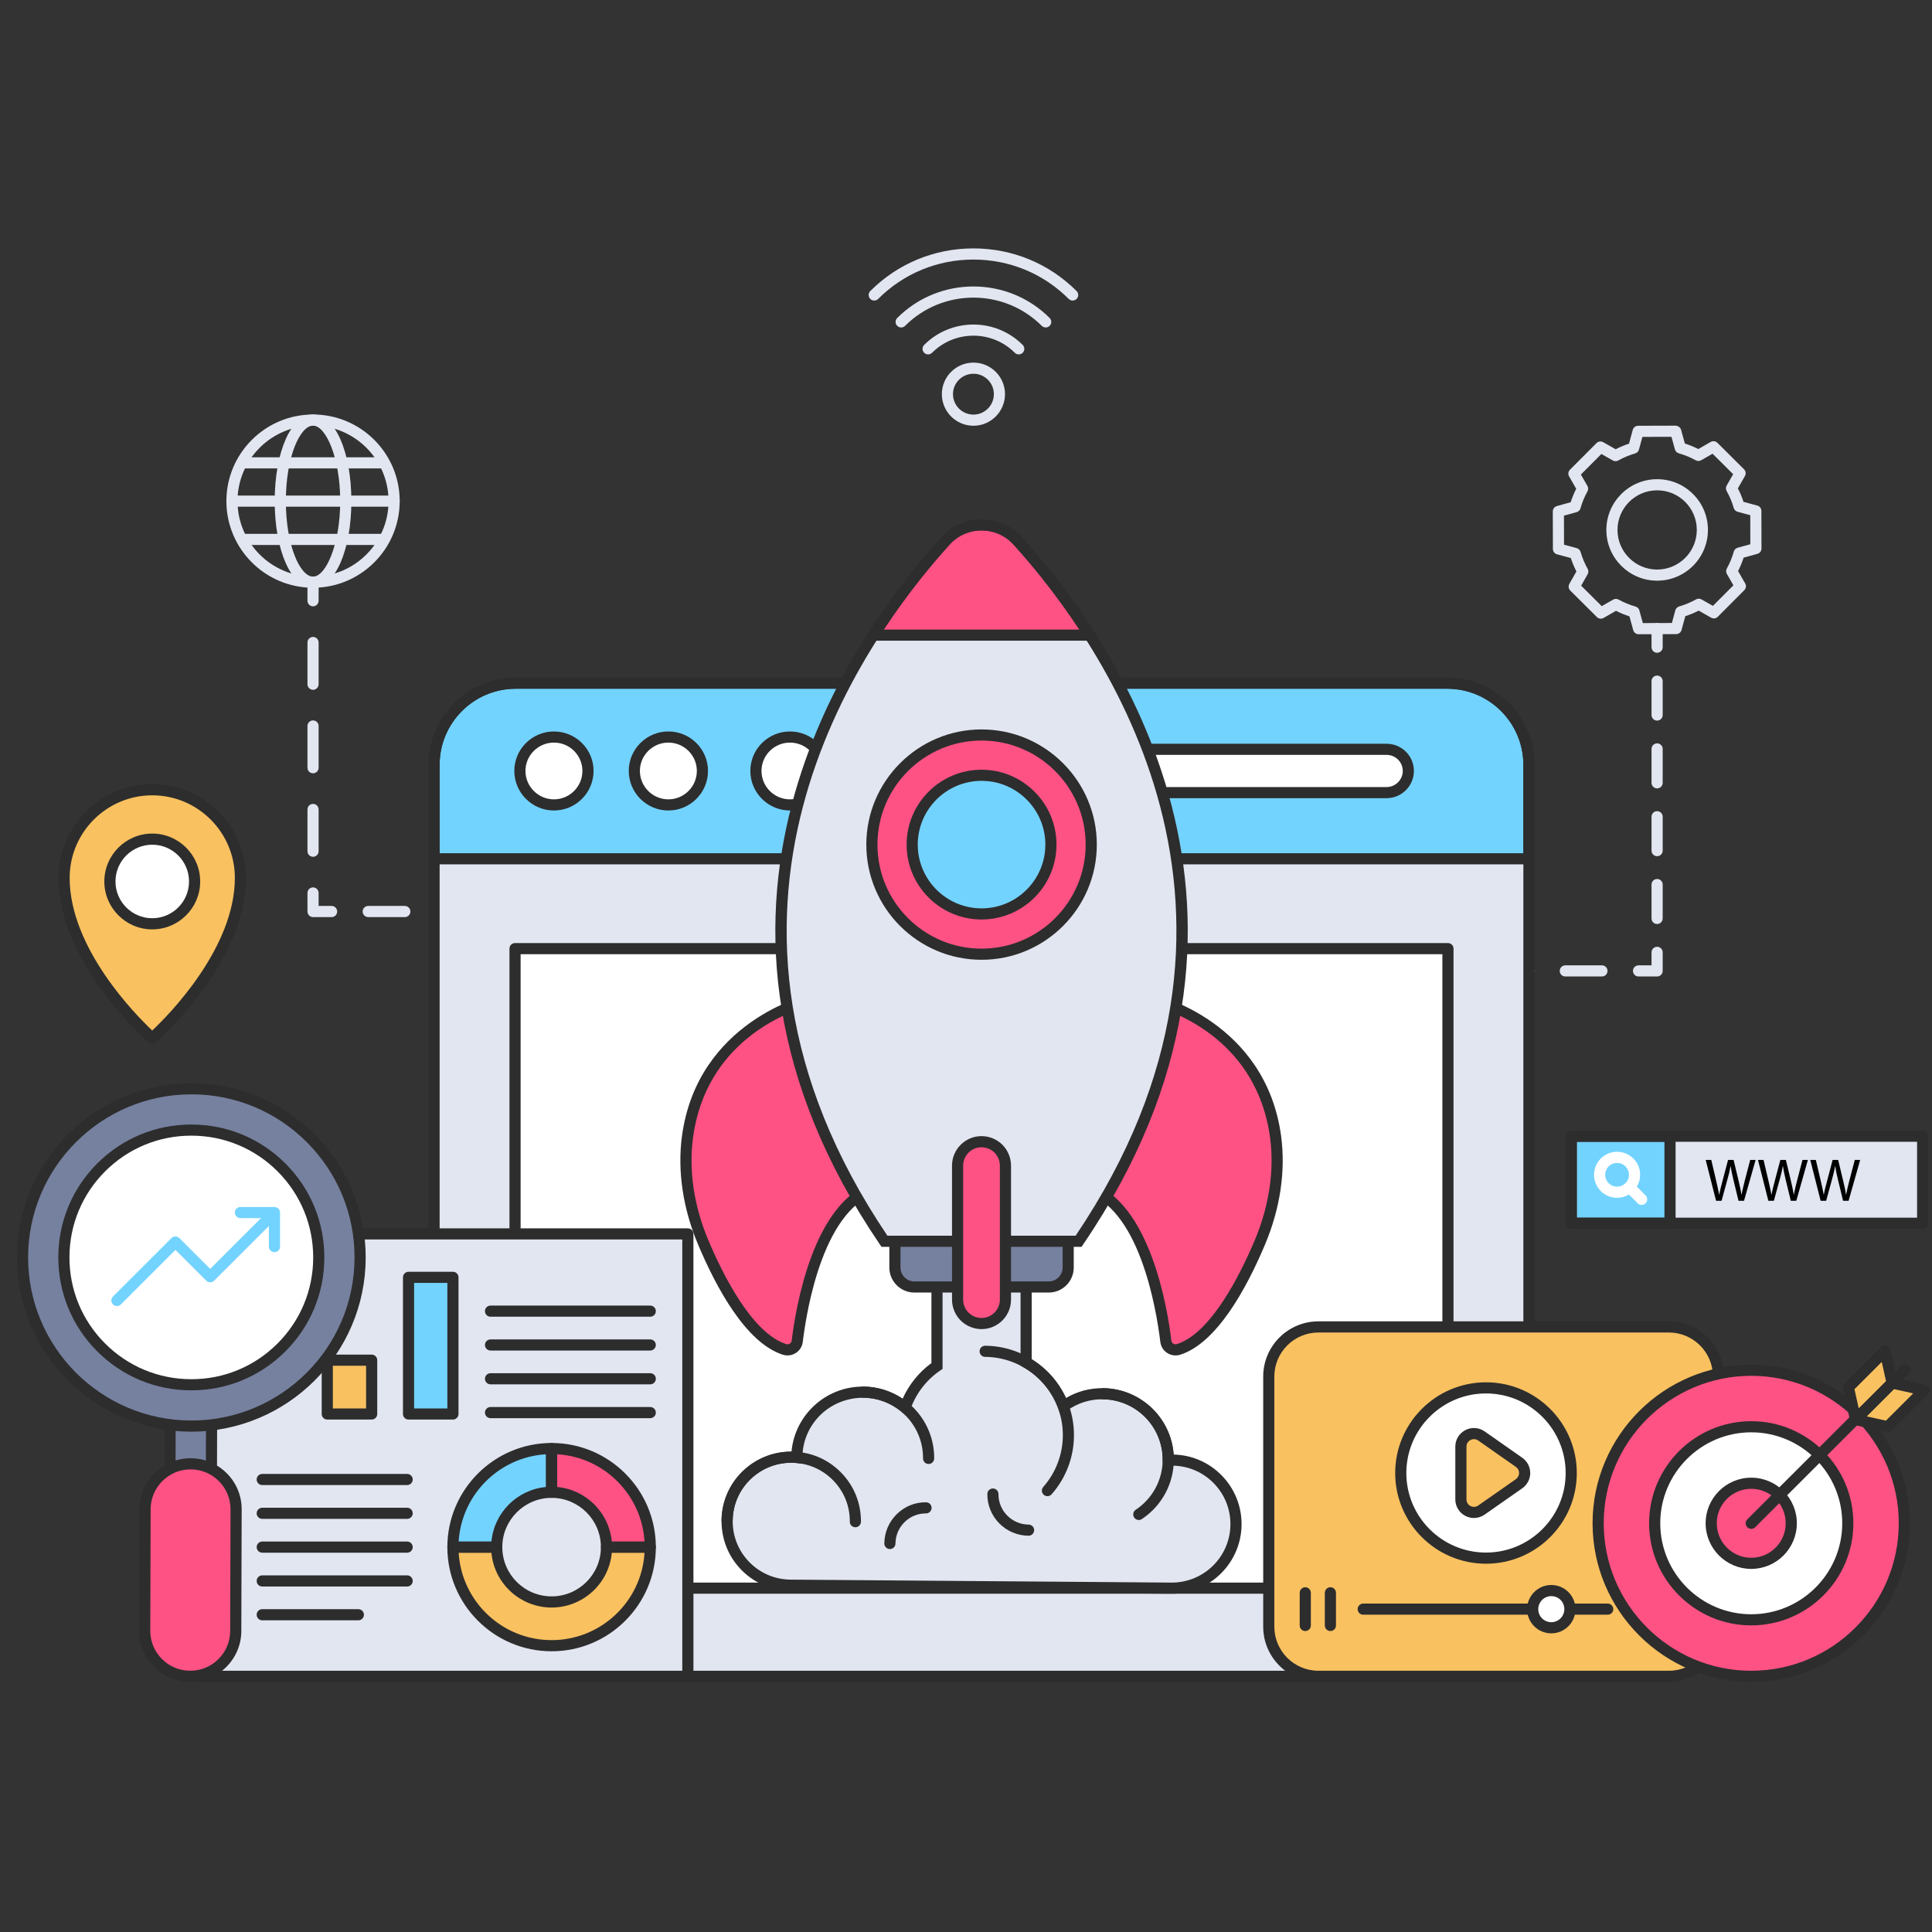 <svg xmlns="http://www.w3.org/2000/svg" xmlns:xlink="http://www.w3.org/1999/xlink" width="500" viewBox="0 0 375 375" height="500" preserveAspectRatio="xMidYMid meet"><rect x="0" y="0" width="375" height="375" fill="#333333" stroke="none"/><defs><clipPath id="2ae08a4568"><path d="M 83 131 L 298 131 L 298 326.531 L 83 326.531 Z M 83 131 " clip-rule="nonzero"></path></clipPath><clipPath id="9eb9f620eb"><path d="M 245 256 L 335 256 L 335 326.531 L 245 326.531 Z M 245 256 " clip-rule="nonzero"></path></clipPath><clipPath id="4cf70a0f70"><path d="M 309 264 L 371 264 L 371 326.531 L 309 326.531 Z M 309 264 " clip-rule="nonzero"></path></clipPath><clipPath id="e5c4cf59cd"><path d="M 37 238 L 135 238 L 135 326.531 L 37 326.531 Z M 37 238 " clip-rule="nonzero"></path></clipPath><clipPath id="f5d2df0433"><path d="M 27 283 L 47 283 L 47 326.531 L 27 326.531 Z M 27 283 " clip-rule="nonzero"></path></clipPath><clipPath id="2399695bd8"><path d="M 168 48.281 L 210 48.281 L 210 59 L 168 59 Z M 168 48.281 " clip-rule="nonzero"></path></clipPath></defs><path fill="#e2e6f1" d="M 296.723 189.535 L 293.117 189.535 C 292.52 189.535 292.035 189.051 292.035 188.453 C 292.035 187.855 292.52 187.371 293.117 187.371 L 296.723 187.371 C 297.32 187.371 297.805 187.855 297.805 188.453 C 297.805 189.051 297.32 189.535 296.723 189.535 Z M 296.723 189.535 " fill-opacity="1" fill-rule="nonzero"></path><path fill="#e2e6f1" d="M 310.934 189.535 L 303.828 189.535 C 303.23 189.535 302.746 189.051 302.746 188.453 C 302.746 187.855 303.23 187.371 303.828 187.371 L 310.934 187.371 C 311.531 187.371 312.016 187.855 312.016 188.453 C 312.016 189.051 311.531 189.535 310.934 189.535 Z M 310.934 189.535 " fill-opacity="1" fill-rule="nonzero"></path><path fill="#e2e6f1" d="M 321.645 189.535 L 318.039 189.535 C 317.441 189.535 316.957 189.051 316.957 188.453 C 316.957 187.855 317.441 187.371 318.039 187.371 L 320.562 187.371 L 320.562 184.852 C 320.562 184.254 321.047 183.77 321.645 183.77 C 322.242 183.77 322.727 184.254 322.727 184.852 L 322.727 188.453 C 322.727 189.051 322.242 189.535 321.645 189.535 Z M 321.645 189.535 " fill-opacity="1" fill-rule="nonzero"></path><path fill="#e2e6f1" d="M 321.645 179.352 C 321.047 179.352 320.562 178.867 320.562 178.27 L 320.562 171.688 C 320.562 171.094 321.047 170.609 321.645 170.609 C 322.242 170.609 322.727 171.094 322.727 171.688 L 322.727 178.27 C 322.727 178.867 322.242 179.352 321.645 179.352 Z M 321.645 166.188 C 321.047 166.188 320.562 165.703 320.562 165.109 L 320.562 158.527 C 320.562 157.93 321.047 157.445 321.645 157.445 C 322.242 157.445 322.727 157.93 322.727 158.527 L 322.727 165.109 C 322.727 165.703 322.242 166.188 321.645 166.188 Z M 321.645 153.027 C 321.047 153.027 320.562 152.543 320.562 151.945 L 320.562 145.367 C 320.562 144.77 321.047 144.285 321.645 144.285 C 322.242 144.285 322.727 144.77 322.727 145.367 L 322.727 151.945 C 322.727 152.543 322.242 153.027 321.645 153.027 Z M 321.645 139.867 C 321.047 139.867 320.562 139.383 320.562 138.785 L 320.562 132.203 C 320.562 131.605 321.047 131.125 321.645 131.125 C 322.242 131.125 322.727 131.605 322.727 132.203 L 322.727 138.785 C 322.727 139.383 322.242 139.867 321.645 139.867 Z M 321.645 139.867 " fill-opacity="1" fill-rule="nonzero"></path><path fill="#e2e6f1" d="M 321.645 126.703 C 321.047 126.703 320.562 126.219 320.562 125.625 L 320.562 122.02 C 320.562 121.426 321.047 120.941 321.645 120.941 C 322.242 120.941 322.727 121.426 322.727 122.02 L 322.727 125.625 C 322.727 126.219 322.242 126.703 321.645 126.703 Z M 321.645 126.703 " fill-opacity="1" fill-rule="nonzero"></path><path fill="#e2e6f1" d="M 318.051 123.102 C 317.562 123.102 317.137 122.777 317.008 122.305 L 316.273 119.633 C 315.371 119.344 314.496 118.984 313.664 118.559 L 311.262 119.938 C 310.836 120.184 310.305 120.113 309.957 119.77 L 304.789 114.629 C 304.445 114.285 304.371 113.754 304.613 113.328 L 305.98 110.918 C 305.555 110.086 305.188 109.219 304.895 108.316 L 302.215 107.594 C 301.746 107.465 301.418 107.039 301.418 106.551 L 301.398 99.266 C 301.398 98.777 301.723 98.352 302.191 98.223 L 304.867 97.484 C 305.152 96.59 305.512 95.715 305.941 94.875 L 304.562 92.469 C 304.32 92.047 304.387 91.516 304.734 91.168 L 309.879 86.008 C 310.223 85.66 310.754 85.59 311.18 85.828 L 313.594 87.203 C 314.43 86.766 315.301 86.402 316.191 86.113 L 316.918 83.438 C 317.043 82.969 317.469 82.641 317.957 82.641 L 325.25 82.621 C 325.68 82.645 326.164 82.945 326.293 83.414 L 327.031 86.086 C 327.926 86.375 328.797 86.734 329.637 87.164 L 332.043 85.777 C 332.469 85.539 333 85.605 333.348 85.949 L 338.516 91.09 C 338.859 91.434 338.934 91.965 338.691 92.391 L 337.32 94.797 C 337.758 95.641 338.121 96.512 338.41 97.406 L 341.09 98.129 C 341.559 98.258 341.887 98.684 341.887 99.168 L 341.902 106.457 C 341.906 106.941 341.578 107.371 341.109 107.5 L 338.434 108.238 C 338.145 109.137 337.785 110.012 337.359 110.844 L 338.742 113.246 C 338.984 113.668 338.914 114.203 338.57 114.547 L 333.426 119.711 C 333.082 120.059 332.547 120.129 332.125 119.891 L 329.715 118.52 C 328.875 118.949 328.004 119.316 327.113 119.605 L 326.387 122.285 C 326.258 122.754 325.832 123.082 325.344 123.082 L 318.055 123.102 C 318.055 123.102 318.055 123.102 318.051 123.102 Z M 313.645 116.242 C 313.824 116.242 314.008 116.289 314.172 116.379 C 315.195 116.949 316.301 117.406 317.453 117.73 C 317.816 117.836 318.098 118.121 318.199 118.484 L 318.875 120.938 L 324.516 120.922 L 325.18 118.469 C 325.281 118.102 325.562 117.816 325.926 117.711 C 327.055 117.383 328.16 116.922 329.203 116.344 C 329.531 116.156 329.938 116.16 330.262 116.348 L 332.477 117.602 L 336.453 113.609 L 335.188 111.402 C 334.996 111.074 334.996 110.668 335.18 110.34 C 335.75 109.312 336.207 108.207 336.531 107.059 C 336.633 106.695 336.922 106.414 337.285 106.312 L 339.738 105.637 L 339.727 100 L 337.27 99.336 C 336.902 99.234 336.613 98.953 336.512 98.586 C 336.191 97.457 335.73 96.355 335.145 95.316 C 334.957 94.984 334.957 94.582 335.145 94.25 L 336.402 92.039 L 332.406 88.066 L 330.195 89.336 C 329.863 89.523 329.461 89.527 329.129 89.34 C 328.094 88.762 326.992 88.309 325.855 87.992 C 325.492 87.891 325.207 87.602 325.105 87.238 L 324.43 84.785 L 318.789 84.801 L 318.125 87.254 C 318.023 87.621 317.742 87.906 317.379 88.012 C 316.246 88.336 315.148 88.793 314.109 89.379 C 313.777 89.566 313.375 89.566 313.043 89.375 L 310.828 88.117 L 306.848 92.109 L 308.117 94.316 C 308.305 94.645 308.309 95.047 308.125 95.379 C 307.543 96.422 307.09 97.523 306.773 98.66 C 306.668 99.023 306.383 99.309 306.016 99.41 L 303.562 100.086 L 303.578 105.723 L 306.035 106.387 C 306.398 106.484 306.684 106.766 306.789 107.129 C 307.121 108.277 307.586 109.379 308.16 110.402 C 308.344 110.734 308.344 111.137 308.156 111.465 L 306.902 113.68 L 310.898 117.652 L 313.105 116.387 C 313.273 116.289 313.457 116.242 313.645 116.242 Z M 313.645 116.242 " fill-opacity="1" fill-rule="nonzero"></path><path fill="#e2e6f1" d="M 321.648 112.711 C 316.227 112.711 311.805 108.309 311.793 102.883 C 311.781 97.453 316.191 93.023 321.625 93.012 C 321.633 93.012 321.641 93.012 321.652 93.012 C 324.277 93.012 326.746 94.027 328.605 95.879 C 330.473 97.734 331.504 100.203 331.508 102.836 C 331.523 108.27 327.109 112.699 321.672 112.711 C 321.664 112.711 321.656 112.711 321.648 112.711 Z M 321.652 95.172 C 321.645 95.172 321.637 95.172 321.633 95.172 C 317.391 95.18 313.945 98.637 313.957 102.879 C 313.965 107.113 317.418 110.551 321.648 110.551 C 321.656 110.551 321.66 110.551 321.668 110.551 C 325.91 110.539 329.355 107.082 329.348 102.84 C 329.344 100.785 328.535 98.859 327.082 97.41 C 325.629 95.965 323.699 95.172 321.652 95.172 Z M 321.652 95.172 " fill-opacity="1" fill-rule="nonzero"></path><path fill="#e2e6f1" d="M 89.285 178.008 L 85.684 178.008 C 85.086 178.008 84.602 177.523 84.602 176.926 C 84.602 176.328 85.086 175.844 85.684 175.844 L 89.285 175.844 C 89.883 175.844 90.367 176.328 90.367 176.926 C 90.367 177.523 89.883 178.008 89.285 178.008 Z M 89.285 178.008 " fill-opacity="1" fill-rule="nonzero"></path><path fill="#e2e6f1" d="M 78.578 178.008 L 71.473 178.008 C 70.875 178.008 70.391 177.523 70.391 176.926 C 70.391 176.328 70.875 175.844 71.473 175.844 L 78.578 175.844 C 79.172 175.844 79.656 176.328 79.656 176.926 C 79.656 177.523 79.172 178.008 78.578 178.008 Z M 78.578 178.008 " fill-opacity="1" fill-rule="nonzero"></path><path fill="#e2e6f1" d="M 64.367 178.008 L 60.762 178.008 C 60.164 178.008 59.68 177.523 59.68 176.926 L 59.68 173.324 C 59.68 172.727 60.164 172.242 60.762 172.242 C 61.359 172.242 61.844 172.727 61.844 173.324 L 61.844 175.844 L 64.367 175.844 C 64.961 175.844 65.445 176.328 65.445 176.926 C 65.445 177.523 64.961 178.008 64.367 178.008 Z M 64.367 178.008 " fill-opacity="1" fill-rule="nonzero"></path><path fill="#e2e6f1" d="M 60.762 166.301 C 60.164 166.301 59.68 165.816 59.68 165.219 L 59.68 157.117 C 59.68 156.52 60.164 156.035 60.762 156.035 C 61.359 156.035 61.844 156.52 61.844 157.117 L 61.844 165.219 C 61.844 165.816 61.359 166.301 60.762 166.301 Z M 60.762 150.094 C 60.164 150.094 59.68 149.613 59.68 149.016 L 59.68 140.914 C 59.68 140.316 60.164 139.832 60.762 139.832 C 61.359 139.832 61.844 140.316 61.844 140.914 L 61.844 149.016 C 61.844 149.613 61.359 150.094 60.762 150.094 Z M 60.762 133.891 C 60.164 133.891 59.68 133.406 59.68 132.809 L 59.68 124.707 C 59.68 124.109 60.164 123.629 60.762 123.629 C 61.359 123.629 61.844 124.109 61.844 124.707 L 61.844 132.809 C 61.844 133.406 61.359 133.891 60.762 133.891 Z M 60.762 133.891 " fill-opacity="1" fill-rule="nonzero"></path><path fill="#e2e6f1" d="M 60.762 117.688 C 60.164 117.688 59.68 117.203 59.68 116.605 L 59.68 113.004 C 59.68 112.406 60.164 111.922 60.762 111.922 C 61.359 111.922 61.844 112.406 61.844 113.004 L 61.844 116.605 C 61.844 117.203 61.359 117.688 60.762 117.688 Z M 60.762 117.688 " fill-opacity="1" fill-rule="nonzero"></path><path fill="#e2e6f1" d="M 60.762 114.082 C 51.488 114.082 43.941 106.539 43.941 97.262 C 43.941 87.996 51.488 80.453 60.762 80.453 C 70.035 80.453 77.582 87.996 77.582 97.262 C 77.582 106.539 70.035 114.082 60.762 114.082 Z M 60.762 82.617 C 52.68 82.617 46.102 89.188 46.102 97.262 C 46.102 105.344 52.68 111.922 60.762 111.922 C 68.844 111.922 75.418 105.344 75.418 97.262 C 75.418 89.188 68.844 82.617 60.762 82.617 Z M 60.762 82.617 " fill-opacity="1" fill-rule="nonzero"></path><path fill="#e2e6f1" d="M 60.762 114.082 C 56.52 114.082 53.32 106.852 53.32 97.262 C 53.32 87.68 56.52 80.453 60.762 80.453 C 65 80.453 68.199 87.68 68.199 97.262 C 68.199 106.852 65 114.082 60.762 114.082 Z M 60.762 82.617 C 58.266 82.617 55.484 88.633 55.484 97.262 C 55.484 105.902 58.266 111.922 60.762 111.922 C 63.25 111.922 66.035 105.652 66.035 97.262 C 66.035 88.879 63.25 82.617 60.762 82.617 Z M 60.762 82.617 " fill-opacity="1" fill-rule="nonzero"></path><path fill="#e2e6f1" d="M 74.555 90.918 L 47.457 90.918 C 46.859 90.918 46.375 90.434 46.375 89.836 C 46.375 89.242 46.859 88.758 47.457 88.758 L 74.555 88.758 C 75.152 88.758 75.637 89.242 75.637 89.836 C 75.637 90.434 75.152 90.918 74.555 90.918 Z M 74.555 90.918 " fill-opacity="1" fill-rule="nonzero"></path><path fill="#e2e6f1" d="M 76.5 98.348 L 45.023 98.348 C 44.426 98.348 43.941 97.863 43.941 97.27 C 43.941 96.672 44.426 96.188 45.023 96.188 L 76.5 96.188 C 77.098 96.188 77.582 96.672 77.582 97.27 C 77.582 97.863 77.098 98.348 76.5 98.348 Z M 76.5 98.348 " fill-opacity="1" fill-rule="nonzero"></path><path fill="#e2e6f1" d="M 74.555 105.781 L 47.457 105.781 C 46.859 105.781 46.375 105.297 46.375 104.699 C 46.375 104.102 46.859 103.617 47.457 103.617 L 74.555 103.617 C 75.152 103.617 75.637 104.102 75.637 104.699 C 75.637 105.297 75.152 105.781 74.555 105.781 Z M 74.555 105.781 " fill-opacity="1" fill-rule="nonzero"></path><path fill="#e2e6f1" d="M 296.766 148.453 L 296.766 309.52 C 296.766 318.273 289.664 325.371 280.902 325.371 L 100.113 325.371 C 91.352 325.371 84.25 318.273 84.25 309.52 L 84.25 148.453 C 84.25 139.699 91.352 132.602 100.113 132.602 L 280.902 132.602 C 289.664 132.602 296.766 139.699 296.766 148.453 Z M 296.766 148.453 " fill-opacity="1" fill-rule="nonzero"></path><path fill="#ffffff" d="M 99.969 184.129 L 281.047 184.129 L 281.047 308.262 L 99.969 308.262 Z M 99.969 184.129 " fill-opacity="1" fill-rule="nonzero"></path><path fill="#73d3ff" d="M 296.766 166.688 L 296.766 148.453 C 296.766 139.699 289.664 132.602 280.902 132.602 L 100.113 132.602 C 91.352 132.602 84.25 139.699 84.25 148.453 L 84.25 166.688 Z M 296.766 166.688 " fill-opacity="1" fill-rule="nonzero"></path><path fill="#ffffff" d="M 273.355 149.637 C 273.355 150.789 272.883 151.855 272.117 152.605 C 271.352 153.371 270.316 153.844 269.148 153.844 L 189.539 153.844 C 187.215 153.844 185.328 151.957 185.328 149.637 C 185.328 148.484 185.805 147.434 186.566 146.668 C 187.316 145.922 188.383 145.445 189.539 145.445 L 269.148 145.445 C 271.469 145.445 273.355 147.316 273.355 149.637 Z M 273.355 149.637 " fill-opacity="1" fill-rule="nonzero"></path><g clip-path="url(#2ae08a4568)"><path fill="#2d2d2d" d="M 280.902 326.453 L 100.113 326.453 C 90.77 326.453 83.168 318.855 83.168 309.52 L 83.168 148.453 C 83.168 139.117 90.77 131.523 100.113 131.523 L 280.902 131.523 C 290.246 131.523 297.848 139.117 297.848 148.453 L 297.848 309.52 C 297.848 318.855 290.246 326.453 280.902 326.453 Z M 100.113 133.684 C 91.961 133.684 85.332 140.309 85.332 148.453 L 85.332 309.52 C 85.332 317.664 91.961 324.293 100.113 324.293 L 280.902 324.293 C 289.055 324.293 295.684 317.664 295.684 309.52 L 295.684 148.453 C 295.684 140.309 289.055 133.684 280.902 133.684 Z M 100.113 133.684 " fill-opacity="1" fill-rule="nonzero"></path></g><path fill="#2d2d2d" d="M 281.047 309.344 L 99.969 309.344 C 99.371 309.344 98.887 308.859 98.887 308.262 L 98.887 184.129 C 98.887 183.531 99.371 183.047 99.969 183.047 L 281.047 183.047 C 281.645 183.047 282.129 183.531 282.129 184.129 L 282.129 308.262 C 282.129 308.859 281.645 309.344 281.047 309.344 Z M 101.051 307.18 L 279.965 307.18 L 279.965 185.207 L 101.051 185.207 Z M 101.051 307.18 " fill-opacity="1" fill-rule="nonzero"></path><path fill="#2d2d2d" d="M 296.766 167.77 L 84.25 167.77 C 83.652 167.77 83.168 167.285 83.168 166.688 L 83.168 148.453 C 83.168 139.117 90.77 131.523 100.113 131.523 L 280.902 131.523 C 290.246 131.523 297.848 139.117 297.848 148.453 L 297.848 166.688 C 297.848 167.285 297.363 167.77 296.766 167.77 Z M 85.332 165.605 L 295.684 165.605 L 295.684 148.453 C 295.684 140.309 289.055 133.684 280.902 133.684 L 100.113 133.684 C 91.961 133.684 85.332 140.309 85.332 148.453 Z M 85.332 165.605 " fill-opacity="1" fill-rule="nonzero"></path><path fill="#ffffff" d="M 114.129 149.633 C 114.129 153.293 111.156 156.234 107.52 156.234 C 103.883 156.234 100.91 153.293 100.91 149.633 C 100.91 145.996 103.883 143.055 107.52 143.055 C 111.156 143.055 114.129 145.996 114.129 149.633 Z M 114.129 149.633 " fill-opacity="1" fill-rule="nonzero"></path><path fill="#ffffff" d="M 136.34 149.633 C 136.34 153.293 133.367 156.234 129.73 156.234 C 126.094 156.234 123.121 153.293 123.121 149.633 C 123.121 145.996 126.094 143.055 129.73 143.055 C 133.367 143.055 136.34 145.996 136.34 149.633 Z M 136.34 149.633 " fill-opacity="1" fill-rule="nonzero"></path><path fill="#ffffff" d="M 159.938 149.633 C 159.938 153.293 156.969 156.234 153.332 156.234 C 149.695 156.234 146.723 153.293 146.723 149.633 C 146.723 145.996 149.695 143.055 153.332 143.055 C 156.969 143.055 159.938 145.996 159.938 149.633 Z M 159.938 149.633 " fill-opacity="1" fill-rule="nonzero"></path><path fill="#2d2d2d" d="M 107.52 157.316 C 103.281 157.316 99.828 153.867 99.828 149.633 C 99.828 145.41 103.281 141.977 107.52 141.977 C 111.758 141.977 115.211 145.41 115.211 149.633 C 115.211 153.867 111.758 157.316 107.52 157.316 Z M 107.52 144.137 C 104.473 144.137 101.992 146.602 101.992 149.633 C 101.992 152.676 104.473 155.152 107.52 155.152 C 110.566 155.152 113.047 152.676 113.047 149.633 C 113.047 146.602 110.566 144.137 107.52 144.137 Z M 107.52 144.137 " fill-opacity="1" fill-rule="nonzero"></path><path fill="#2d2d2d" d="M 129.73 157.316 C 125.492 157.316 122.043 153.867 122.043 149.633 C 122.043 145.41 125.492 141.977 129.73 141.977 C 133.973 141.977 137.422 145.41 137.422 149.633 C 137.422 153.867 133.973 157.316 129.73 157.316 Z M 129.73 144.137 C 126.684 144.137 124.203 146.602 124.203 149.633 C 124.203 152.676 126.684 155.152 129.73 155.152 C 132.777 155.152 135.258 152.676 135.258 149.633 C 135.258 146.602 132.777 144.137 129.73 144.137 Z M 129.73 144.137 " fill-opacity="1" fill-rule="nonzero"></path><path fill="#2d2d2d" d="M 153.332 157.316 C 149.09 157.316 145.641 153.867 145.641 149.633 C 145.641 145.41 149.09 141.977 153.332 141.977 C 157.57 141.977 161.02 145.41 161.02 149.633 C 161.02 153.867 157.57 157.316 153.332 157.316 Z M 153.332 144.137 C 150.285 144.137 147.805 146.602 147.805 149.633 C 147.805 152.676 150.285 155.152 153.332 155.152 C 156.379 155.152 158.855 152.676 158.855 149.633 C 158.855 146.602 156.379 144.137 153.332 144.137 Z M 153.332 144.137 " fill-opacity="1" fill-rule="nonzero"></path><path fill="#2d2d2d" d="M 269.148 154.926 L 189.539 154.926 C 186.621 154.926 184.246 152.555 184.246 149.637 C 184.246 148.234 184.797 146.91 185.801 145.906 C 186.785 144.926 188.145 144.363 189.539 144.363 L 269.148 144.363 C 272.066 144.363 274.438 146.73 274.438 149.637 C 274.438 151.039 273.867 152.402 272.875 153.379 C 271.879 154.375 270.551 154.926 269.148 154.926 Z M 189.539 146.523 C 188.715 146.523 187.91 146.855 187.332 147.434 C 186.738 148.027 186.41 148.812 186.41 149.637 C 186.41 151.363 187.812 152.766 189.539 152.766 L 269.148 152.766 C 269.973 152.766 270.758 152.438 271.352 151.844 C 271.941 151.262 272.277 150.465 272.277 149.637 C 272.277 147.922 270.871 146.523 269.148 146.523 Z M 189.539 146.523 " fill-opacity="1" fill-rule="nonzero"></path><path fill="#e2e6f1" d="M 239.906 295.926 C 239.848 302.801 234.242 308.305 227.375 308.262 L 153.477 307.684 C 146.598 307.641 141.078 302.051 141.133 295.176 C 141.18 288.305 146.801 282.785 153.68 282.844 C 154.012 282.844 154.328 282.855 154.66 282.898 L 154.66 282.887 C 154.719 275.812 160.484 270.16 167.566 270.219 C 170.652 270.234 173.477 271.359 175.684 273.203 C 176.836 269.887 179.027 267.062 181.871 265.133 L 181.871 247.469 L 199.172 247.469 L 199.172 264.441 C 202.488 266.328 205.086 269.34 206.41 272.973 C 208.547 271.414 211.199 270.492 214.066 270.523 C 221.117 270.578 226.801 276.328 226.758 283.391 C 226.758 283.418 226.758 283.418 226.758 283.434 C 227.031 283.418 227.289 283.406 227.562 283.406 C 234.43 283.449 239.949 289.055 239.906 295.926 Z M 239.906 295.926 " fill-opacity="1" fill-rule="nonzero"></path><path fill="#2d2d2d" d="M 180.242 284.16 C 180.238 284.16 180.238 284.16 180.234 284.16 C 179.637 284.156 179.156 283.668 179.16 283.07 C 179.211 276.625 174 271.34 167.551 271.289 C 166.953 271.285 166.473 270.801 166.477 270.203 C 166.48 269.609 166.965 269.129 167.559 269.129 C 167.562 269.129 167.562 269.129 167.566 269.129 C 175.211 269.188 181.383 275.449 181.324 283.09 C 181.32 283.684 180.836 284.16 180.242 284.16 Z M 180.242 284.16 " fill-opacity="1" fill-rule="nonzero"></path><path fill="#2d2d2d" d="M 221.039 295.027 C 220.688 295.027 220.344 294.859 220.137 294.543 C 219.809 294.047 219.941 293.375 220.438 293.047 C 223.688 290.891 225.648 287.281 225.676 283.387 C 225.727 276.941 220.516 271.656 214.066 271.605 C 213.469 271.602 212.988 271.113 212.992 270.516 C 212.996 269.922 213.492 269.508 214.082 269.445 C 221.727 269.504 227.898 275.766 227.84 283.406 C 227.805 288.016 225.484 292.293 221.637 294.848 C 221.453 294.969 221.246 295.027 221.039 295.027 Z M 221.039 295.027 " fill-opacity="1" fill-rule="nonzero"></path><path fill="#2d2d2d" d="M 203.305 290.406 C 203.051 290.406 202.797 290.316 202.59 290.137 C 202.145 289.742 202.102 289.059 202.496 288.613 C 204.918 285.871 206.266 282.34 206.297 278.676 C 206.359 270.301 199.59 263.434 191.211 263.367 C 190.613 263.363 190.133 262.879 190.137 262.281 C 190.141 261.688 190.625 261.207 191.219 261.207 C 191.219 261.207 191.223 261.207 191.227 261.207 C 200.801 261.281 208.531 269.125 208.457 278.691 C 208.426 282.879 206.883 286.91 204.117 290.043 C 203.902 290.285 203.605 290.406 203.305 290.406 Z M 203.305 290.406 " fill-opacity="1" fill-rule="nonzero"></path><path fill="#2d2d2d" d="M 199.645 298.082 C 199.641 298.082 199.641 298.082 199.637 298.082 C 197.484 298.066 195.469 297.215 193.957 295.684 C 192.449 294.152 191.625 292.129 191.645 289.984 C 191.648 289.391 192.129 288.914 192.723 288.914 C 192.727 288.914 192.73 288.914 192.734 288.914 C 193.328 288.918 193.809 289.406 193.805 290.004 C 193.793 291.57 194.395 293.047 195.5 294.164 C 196.605 295.285 198.078 295.906 199.652 295.922 C 200.25 295.926 200.73 296.414 200.727 297.008 C 200.723 297.602 200.238 298.082 199.645 298.082 Z M 199.645 298.082 " fill-opacity="1" fill-rule="nonzero"></path><path fill="#2d2d2d" d="M 166.027 296.441 C 166.027 296.441 166.023 296.441 166.02 296.441 C 165.422 296.438 164.941 295.949 164.949 295.352 C 164.969 292.316 163.809 289.457 161.68 287.301 C 159.551 285.145 156.703 283.945 153.664 283.922 C 153.637 283.922 153.605 283.918 153.578 283.918 C 147.348 283.918 142.258 288.953 142.207 295.18 C 142.203 295.773 141.719 296.25 141.129 296.25 C 141.125 296.25 141.121 296.25 141.117 296.25 C 140.523 296.246 140.043 295.758 140.047 295.164 C 140.105 287.75 146.164 281.758 153.578 281.758 C 153.613 281.758 153.648 281.758 153.684 281.758 C 157.297 281.785 160.684 283.215 163.219 285.785 C 165.754 288.352 167.137 291.758 167.109 295.367 C 167.105 295.961 166.621 296.441 166.027 296.441 Z M 166.027 296.441 " fill-opacity="1" fill-rule="nonzero"></path><path fill="#2d2d2d" d="M 172.73 300.672 C 172.73 300.672 172.727 300.672 172.723 300.672 C 172.125 300.668 171.645 300.18 171.648 299.582 C 171.668 297.434 172.52 295.418 174.051 293.91 C 175.582 292.398 177.57 291.57 179.75 291.594 C 180.348 291.598 180.828 292.086 180.824 292.684 C 180.82 293.277 180.336 293.754 179.742 293.754 C 179.723 293.758 179.707 293.754 179.688 293.754 C 178.137 293.754 176.676 294.355 175.57 295.445 C 174.449 296.551 173.824 298.027 173.812 299.598 C 173.809 300.191 173.324 300.672 172.73 300.672 Z M 172.73 300.672 " fill-opacity="1" fill-rule="nonzero"></path><path fill="#2d2d2d" d="M 227.457 309.344 C 227.43 309.344 227.398 309.344 227.371 309.344 L 153.469 308.766 C 149.852 308.742 146.461 307.316 143.93 304.746 C 141.398 302.18 140.023 298.777 140.055 295.168 C 140.074 291.562 141.504 288.184 144.074 285.648 C 146.625 283.141 149.992 281.762 153.57 281.762 C 153.594 281.762 153.613 281.762 153.633 281.762 C 154.27 274.676 160.238 269.137 167.457 269.137 C 167.496 269.137 167.535 269.141 167.574 269.141 C 170.285 269.152 172.945 269.977 175.199 271.492 C 176.426 268.75 178.367 266.344 180.789 264.574 L 180.789 246.387 L 200.254 246.387 L 200.254 263.828 C 203.18 265.633 205.496 268.258 206.914 271.352 C 209.078 270.074 211.516 269.418 214.078 269.441 C 221.352 269.5 227.301 275.188 227.805 282.328 C 231.328 282.41 234.617 283.832 237.098 286.344 C 239.629 288.914 241.012 292.32 240.988 295.934 C 240.926 303.344 234.863 309.344 227.457 309.344 Z M 153.582 283.922 C 150.566 283.922 147.734 285.082 145.594 287.191 C 143.434 289.316 142.234 292.156 142.215 295.184 C 142.191 298.219 143.348 301.074 145.469 303.227 C 147.598 305.387 150.445 306.586 153.484 306.605 L 227.387 307.18 C 233.656 307.211 238.773 302.168 238.824 295.918 C 238.844 292.883 237.684 290.02 235.555 287.863 C 233.43 285.703 230.586 284.504 227.559 284.484 C 227.332 284.484 227.113 284.496 226.883 284.508 L 225.746 284.566 L 225.676 283.434 C 225.715 276.941 220.504 271.656 214.059 271.602 C 211.547 271.562 209.094 272.352 207.051 273.844 L 205.891 274.691 L 205.395 273.344 C 204.172 269.992 201.773 267.164 198.637 265.379 L 198.09 265.07 L 198.09 248.547 L 182.949 248.547 L 182.949 265.703 L 182.477 266.027 C 179.816 267.836 177.766 270.512 176.703 273.559 L 176.191 275.035 L 174.988 274.031 C 172.898 272.281 170.262 271.312 167.559 271.301 C 164.477 271.297 161.465 272.465 159.234 274.648 C 157.008 276.836 155.766 279.762 155.742 282.895 L 155.73 284.113 L 154.52 283.973 C 154.203 283.93 153.895 283.922 153.582 283.922 Z M 153.582 283.922 " fill-opacity="1" fill-rule="nonzero"></path><path fill="#ff5284" d="M 244.555 241.121 C 241.383 248.648 235.66 259.707 228.766 261.918 C 227.633 262.273 226.445 261.539 226.293 260.352 C 225.5 253.781 222.027 232.797 210.09 230.23 L 223.82 194.129 C 223.82 194.129 244.629 198.793 247.594 220.664 C 248.52 227.609 247.273 234.648 244.555 241.121 Z M 244.555 241.121 " fill-opacity="1" fill-rule="nonzero"></path><path fill="#2d2d2d" d="M 228.18 263.09 C 227.613 263.09 227.055 262.93 226.566 262.617 C 225.82 262.141 225.332 261.363 225.219 260.484 C 224.465 254.246 221.137 233.711 209.863 231.289 L 208.633 231.023 L 223.141 192.871 L 224.055 193.074 C 224.27 193.125 245.637 198.16 248.664 220.52 C 249.566 227.277 248.488 234.547 245.551 241.539 C 241.965 250.051 236.199 260.672 229.098 262.945 C 228.797 263.043 228.488 263.09 228.18 263.09 Z M 211.527 229.5 C 223.219 233.297 226.598 253.84 227.367 260.223 C 227.406 260.543 227.613 260.719 227.73 260.797 C 227.941 260.926 228.199 260.965 228.441 260.887 C 235.09 258.758 240.766 247.328 243.559 240.699 C 246.348 234.062 247.371 227.184 246.523 220.805 C 244.012 202.27 228.469 196.586 224.484 195.426 Z M 211.527 229.5 " fill-opacity="1" fill-rule="nonzero"></path><path fill="#ff5284" d="M 136.48 241.121 C 139.652 248.648 145.375 259.707 152.27 261.918 C 153.402 262.273 154.59 261.539 154.742 260.352 C 155.535 253.781 159.008 232.797 170.945 230.23 L 157.215 194.129 C 157.215 194.129 136.406 198.793 133.441 220.664 C 132.516 227.609 133.762 234.648 136.48 241.121 Z M 136.48 241.121 " fill-opacity="1" fill-rule="nonzero"></path><path fill="#2d2d2d" d="M 152.855 263.09 C 152.547 263.09 152.242 263.043 151.941 262.945 C 144.832 260.668 139.07 250.047 135.484 241.539 C 132.547 234.543 131.469 227.277 132.367 220.52 C 135.398 198.16 156.762 193.125 156.98 193.074 L 157.895 192.871 L 172.402 231.023 L 171.172 231.289 C 159.902 233.711 156.57 254.246 155.816 260.48 C 155.703 261.363 155.211 262.141 154.465 262.617 C 153.98 262.93 153.422 263.09 152.855 263.09 Z M 137.477 240.699 C 140.27 247.328 145.945 258.758 152.598 260.887 C 152.832 260.965 153.094 260.93 153.301 260.797 C 153.422 260.719 153.629 260.543 153.668 260.215 C 154.438 253.84 157.816 233.297 169.508 229.5 L 156.551 195.426 C 152.566 196.586 137.023 202.27 134.512 220.809 C 133.664 227.184 134.688 234.062 137.477 240.699 Z M 137.477 240.699 " fill-opacity="1" fill-rule="nonzero"></path><path fill="#e2e6f1" d="M 209.352 240.934 L 171.672 240.934 C 128.219 177.043 166.594 123.641 183.492 105.004 C 187.266 100.84 193.777 100.84 197.551 105.004 C 214.445 123.645 252.82 177.043 209.352 240.934 Z M 209.352 240.934 " fill-opacity="1" fill-rule="nonzero"></path><path fill="#ff5284" d="M 211.473 123.277 C 206.535 115.523 201.469 109.324 197.551 105.004 C 193.777 100.84 187.266 100.84 183.492 105.004 C 179.574 109.324 174.508 115.523 169.57 123.277 Z M 211.473 123.277 " fill-opacity="1" fill-rule="nonzero"></path><path fill="#2d2d2d" d="M 209.926 242.012 L 171.098 242.012 L 170.777 241.539 C 127.246 177.535 164.605 124.227 182.691 104.281 C 184.695 102.07 187.547 100.801 190.523 100.801 C 193.496 100.801 196.348 102.07 198.352 104.281 C 216.438 124.227 253.793 177.531 210.246 241.539 Z M 172.246 239.852 L 208.777 239.852 C 250.961 177.324 214.445 125.25 196.75 105.73 C 195.133 103.945 192.922 102.961 190.523 102.961 C 188.121 102.961 185.91 103.945 184.293 105.73 C 166.598 125.25 130.078 177.324 172.246 239.852 Z M 172.246 239.852 " fill-opacity="1" fill-rule="nonzero"></path><path fill="#2d2d2d" d="M 213.441 124.359 L 167.598 124.359 L 168.656 122.699 C 173.852 114.539 179.156 108.18 182.691 104.281 C 184.695 102.07 187.547 100.801 190.523 100.801 C 193.496 100.801 196.348 102.07 198.352 104.281 C 201.887 108.176 207.188 114.535 212.383 122.699 Z M 171.555 122.199 L 209.484 122.199 C 204.723 114.961 199.984 109.297 196.75 105.73 C 195.133 103.945 192.922 102.961 190.523 102.961 C 188.121 102.961 185.91 103.945 184.293 105.73 C 181.059 109.301 176.316 114.961 171.555 122.199 Z M 171.555 122.199 " fill-opacity="1" fill-rule="nonzero"></path><path fill="#ff5284" d="M 211.809 163.938 C 211.809 164.633 211.777 165.328 211.707 166.02 C 211.641 166.715 211.535 167.402 211.402 168.086 C 211.266 168.77 211.094 169.445 210.895 170.113 C 210.691 170.777 210.457 171.434 210.188 172.078 C 209.922 172.723 209.625 173.352 209.297 173.965 C 208.969 174.578 208.609 175.176 208.223 175.754 C 207.836 176.336 207.418 176.895 206.977 177.434 C 206.535 177.973 206.066 178.488 205.574 178.98 C 205.082 179.473 204.566 179.938 204.027 180.383 C 203.488 180.824 202.93 181.238 202.348 181.625 C 201.77 182.012 201.172 182.371 200.555 182.699 C 199.941 183.027 199.312 183.324 198.668 183.59 C 198.023 183.855 197.367 184.094 196.699 184.293 C 196.035 184.496 195.359 184.664 194.676 184.801 C 193.988 184.938 193.301 185.039 192.609 185.109 C 191.914 185.176 191.219 185.211 190.52 185.211 C 189.824 185.211 189.129 185.176 188.434 185.109 C 187.742 185.039 187.051 184.938 186.367 184.801 C 185.684 184.664 185.008 184.496 184.34 184.293 C 183.676 184.094 183.02 183.855 182.375 183.59 C 181.73 183.324 181.102 183.027 180.484 182.699 C 179.871 182.371 179.273 182.012 178.695 181.625 C 178.113 181.238 177.555 180.824 177.016 180.383 C 176.477 179.938 175.961 179.473 175.469 178.98 C 174.973 178.488 174.508 177.973 174.062 177.434 C 173.621 176.895 173.207 176.336 172.82 175.754 C 172.434 175.176 172.074 174.578 171.746 173.965 C 171.418 173.352 171.121 172.723 170.852 172.078 C 170.586 171.434 170.352 170.777 170.148 170.113 C 169.945 169.445 169.777 168.77 169.641 168.086 C 169.504 167.402 169.402 166.715 169.336 166.02 C 169.266 165.328 169.23 164.633 169.23 163.938 C 169.23 163.238 169.266 162.543 169.336 161.852 C 169.402 161.156 169.504 160.469 169.641 159.785 C 169.777 159.102 169.945 158.426 170.148 157.762 C 170.352 157.094 170.586 156.438 170.852 155.793 C 171.121 155.152 171.418 154.523 171.746 153.906 C 172.074 153.293 172.434 152.695 172.82 152.117 C 173.207 151.535 173.621 150.977 174.062 150.441 C 174.508 149.902 174.973 149.387 175.469 148.891 C 175.961 148.398 176.477 147.934 177.016 147.492 C 177.555 147.047 178.113 146.633 178.695 146.246 C 179.273 145.859 179.871 145.5 180.484 145.172 C 181.102 144.844 181.73 144.547 182.375 144.281 C 183.02 144.016 183.676 143.781 184.34 143.578 C 185.008 143.375 185.684 143.207 186.367 143.07 C 187.051 142.934 187.742 142.832 188.434 142.766 C 189.129 142.695 189.824 142.66 190.52 142.66 C 191.219 142.66 191.914 142.695 192.609 142.766 C 193.301 142.832 193.988 142.934 194.676 143.07 C 195.359 143.207 196.035 143.375 196.699 143.578 C 197.367 143.781 198.023 144.016 198.668 144.281 C 199.312 144.547 199.941 144.844 200.555 145.172 C 201.172 145.5 201.77 145.859 202.348 146.246 C 202.93 146.633 203.488 147.047 204.027 147.492 C 204.566 147.934 205.082 148.398 205.574 148.891 C 206.066 149.387 206.535 149.902 206.977 150.441 C 207.418 150.977 207.836 151.535 208.223 152.117 C 208.609 152.695 208.969 153.293 209.297 153.906 C 209.625 154.523 209.922 155.152 210.188 155.793 C 210.457 156.438 210.691 157.094 210.895 157.762 C 211.094 158.426 211.266 159.102 211.402 159.785 C 211.535 160.469 211.641 161.156 211.707 161.852 C 211.777 162.543 211.809 163.238 211.809 163.938 Z M 211.809 163.938 " fill-opacity="1" fill-rule="nonzero"></path><path fill="#2d2d2d" d="M 190.52 186.293 C 178.184 186.293 168.152 176.262 168.152 163.938 C 168.152 151.609 178.184 141.582 190.52 141.582 C 202.855 141.582 212.891 151.609 212.891 163.938 C 212.891 176.262 202.855 186.293 190.52 186.293 Z M 190.52 143.742 C 179.379 143.742 170.312 152.801 170.312 163.938 C 170.312 175.07 179.379 184.129 190.52 184.129 C 201.664 184.129 210.727 175.07 210.727 163.938 C 210.727 152.801 201.664 143.742 190.52 143.742 Z M 190.52 143.742 " fill-opacity="1" fill-rule="nonzero"></path><path fill="#73d3ff" d="M 203.984 163.938 C 203.984 164.82 203.898 165.695 203.727 166.562 C 203.555 167.426 203.301 168.27 202.961 169.086 C 202.621 169.902 202.207 170.676 201.715 171.41 C 201.227 172.145 200.668 172.824 200.043 173.449 C 199.418 174.074 198.738 174.633 198 175.125 C 197.266 175.613 196.492 176.027 195.672 176.367 C 194.855 176.707 194.016 176.961 193.148 177.133 C 192.281 177.305 191.406 177.391 190.52 177.391 C 189.637 177.391 188.762 177.305 187.895 177.133 C 187.027 176.961 186.184 176.707 185.367 176.367 C 184.551 176.027 183.773 175.613 183.039 175.125 C 182.305 174.633 181.625 174.074 181 173.449 C 180.375 172.824 179.816 172.145 179.324 171.41 C 178.836 170.676 178.418 169.902 178.082 169.086 C 177.742 168.27 177.488 167.426 177.316 166.562 C 177.141 165.695 177.055 164.82 177.055 163.938 C 177.055 163.051 177.141 162.176 177.316 161.312 C 177.488 160.445 177.742 159.602 178.082 158.785 C 178.418 157.969 178.836 157.195 179.324 156.461 C 179.816 155.727 180.375 155.047 181 154.422 C 181.625 153.797 182.305 153.238 183.039 152.746 C 183.773 152.258 184.551 151.844 185.367 151.504 C 186.184 151.168 187.027 150.91 187.895 150.738 C 188.762 150.566 189.637 150.48 190.52 150.48 C 191.406 150.48 192.281 150.566 193.148 150.738 C 194.016 150.91 194.855 151.168 195.672 151.504 C 196.492 151.844 197.266 152.258 198 152.746 C 198.738 153.238 199.418 153.797 200.043 154.422 C 200.668 155.047 201.227 155.727 201.715 156.461 C 202.207 157.195 202.621 157.969 202.961 158.785 C 203.301 159.602 203.555 160.445 203.727 161.312 C 203.898 162.176 203.984 163.051 203.984 163.938 Z M 203.984 163.938 " fill-opacity="1" fill-rule="nonzero"></path><path fill="#2d2d2d" d="M 190.52 178.473 C 182.5 178.473 175.973 171.953 175.973 163.938 C 175.973 155.922 182.5 149.402 190.52 149.402 C 198.543 149.402 205.066 155.922 205.066 163.938 C 205.066 171.953 198.543 178.473 190.52 178.473 Z M 190.52 151.562 C 183.691 151.562 178.137 157.113 178.137 163.938 C 178.137 170.758 183.691 176.312 190.52 176.312 C 197.348 176.312 202.902 170.758 202.902 163.938 C 202.902 157.113 197.348 151.562 190.52 151.562 Z M 190.52 151.562 " fill-opacity="1" fill-rule="nonzero"></path><path fill="#76819f" d="M 207.332 240.934 L 207.332 246.027 C 207.332 248.113 205.645 249.801 203.559 249.801 L 177.477 249.801 C 175.391 249.801 173.703 248.113 173.703 246.027 L 173.703 240.934 Z M 207.332 240.934 " fill-opacity="1" fill-rule="nonzero"></path><path fill="#2d2d2d" d="M 203.559 250.883 L 177.477 250.883 C 174.801 250.883 172.621 248.703 172.621 246.027 L 172.621 239.852 L 208.414 239.852 L 208.414 246.027 C 208.414 248.703 206.234 250.883 203.559 250.883 Z M 174.785 242.012 L 174.785 246.027 C 174.785 247.512 175.992 248.723 177.477 248.723 L 203.559 248.723 C 205.043 248.723 206.254 247.512 206.254 246.027 L 206.254 242.012 Z M 174.785 242.012 " fill-opacity="1" fill-rule="nonzero"></path><path fill="#ff5284" d="M 195.156 226.242 L 195.156 252.258 C 195.156 254.824 193.082 256.898 190.512 256.898 C 189.227 256.898 188.059 256.371 187.227 255.539 C 186.395 254.711 185.867 253.539 185.867 252.258 L 185.867 226.242 C 185.867 223.676 187.945 221.602 190.512 221.602 C 191.797 221.602 192.969 222.129 193.797 222.961 C 194.629 223.789 195.156 224.961 195.156 226.242 Z M 195.156 226.242 " fill-opacity="1" fill-rule="nonzero"></path><path fill="#2d2d2d" d="M 190.512 257.98 C 189.004 257.98 187.527 257.367 186.461 256.305 C 185.395 255.238 184.785 253.762 184.785 252.258 L 184.785 226.242 C 184.785 223.09 187.355 220.52 190.512 220.52 C 192.023 220.52 193.5 221.133 194.562 222.195 C 195.629 223.258 196.238 224.734 196.238 226.242 L 196.238 252.258 C 196.238 255.41 193.672 257.98 190.512 257.98 Z M 190.512 222.684 C 188.547 222.684 186.949 224.281 186.949 226.242 L 186.949 252.258 C 186.949 253.195 187.328 254.113 187.992 254.777 C 188.656 255.438 189.574 255.816 190.512 255.816 C 192.477 255.816 194.074 254.219 194.074 252.258 L 194.074 226.242 C 194.074 225.305 193.695 224.387 193.035 223.723 C 192.371 223.062 191.453 222.684 190.512 222.684 Z M 190.512 222.684 " fill-opacity="1" fill-rule="nonzero"></path><path fill="#f9c160" d="M 333.562 267.184 L 333.562 315.742 C 333.562 321.059 329.246 325.371 323.926 325.371 L 255.906 325.371 C 250.582 325.371 246.27 321.059 246.27 315.742 L 246.27 267.184 C 246.27 261.867 250.582 257.555 255.906 257.555 L 323.926 257.555 C 329.246 257.555 333.562 261.867 333.562 267.184 Z M 333.562 267.184 " fill-opacity="1" fill-rule="nonzero"></path><g clip-path="url(#9eb9f620eb)"><path fill="#2d2d2d" d="M 323.926 326.453 L 255.906 326.453 C 249.996 326.453 245.188 321.648 245.188 315.742 L 245.188 267.184 C 245.188 261.277 249.996 256.473 255.906 256.473 L 323.926 256.473 C 329.836 256.473 334.645 261.277 334.645 267.184 L 334.645 315.742 C 334.645 321.648 329.836 326.453 323.926 326.453 Z M 255.906 258.637 C 251.188 258.637 247.348 262.469 247.348 267.184 L 247.348 315.742 C 247.348 320.457 251.188 324.293 255.906 324.293 L 323.926 324.293 C 328.641 324.293 332.48 320.457 332.48 315.742 L 332.48 267.184 C 332.48 262.469 328.641 258.637 323.926 258.637 Z M 255.906 258.637 " fill-opacity="1" fill-rule="nonzero"></path></g><path fill="#ffffff" d="M 304.973 285.918 C 304.973 295.035 297.57 302.434 288.43 302.434 C 279.289 302.434 271.887 295.035 271.887 285.918 C 271.887 276.785 279.289 269.383 288.43 269.383 C 297.57 269.383 304.973 276.785 304.973 285.918 Z M 304.973 285.918 " fill-opacity="1" fill-rule="nonzero"></path><path fill="#f9c160" d="M 294.848 287.988 L 287.535 293.109 C 285.848 294.27 283.559 293.074 283.559 291.035 L 283.559 280.781 C 283.559 278.746 285.848 277.547 287.535 278.711 L 294.863 283.848 C 296.297 284.855 296.297 286.977 294.848 287.988 Z M 294.848 287.988 " fill-opacity="1" fill-rule="nonzero"></path><path fill="#2d2d2d" d="M 288.43 303.516 C 278.711 303.516 270.805 295.621 270.805 285.918 C 270.805 276.203 278.711 268.305 288.43 268.305 C 298.148 268.305 306.055 276.203 306.055 285.918 C 306.055 295.621 298.148 303.516 288.43 303.516 Z M 288.43 270.465 C 279.902 270.465 272.969 277.395 272.969 285.918 C 272.969 294.43 279.902 301.352 288.43 301.352 C 296.957 301.352 303.895 294.43 303.895 285.918 C 303.895 277.395 296.957 270.465 288.43 270.465 Z M 288.43 270.465 " fill-opacity="1" fill-rule="nonzero"></path><path fill="#2d2d2d" d="M 286.086 294.641 C 285.512 294.641 284.934 294.504 284.406 294.227 C 283.215 293.602 282.477 292.379 282.477 291.035 L 282.477 280.781 C 282.477 279.438 283.215 278.219 284.406 277.594 C 285.602 276.965 287.035 277.055 288.148 277.82 L 295.484 282.961 C 296.449 283.641 297.02 284.746 297.016 285.918 C 297.016 287.094 296.434 288.199 295.469 288.875 L 288.156 293.992 C 287.531 294.422 286.809 294.641 286.086 294.641 Z M 286.09 279.336 C 285.859 279.336 285.629 279.395 285.41 279.508 C 284.93 279.762 284.641 280.234 284.641 280.781 L 284.641 291.035 C 284.641 291.582 284.93 292.059 285.41 292.312 C 285.898 292.566 286.461 292.531 286.922 292.219 L 294.227 287.105 C 294.227 287.105 294.227 287.102 294.227 287.102 C 294.625 286.824 294.852 286.395 294.855 285.914 C 294.855 285.438 294.633 285.004 294.238 284.73 L 286.914 279.598 C 286.664 279.422 286.379 279.336 286.09 279.336 Z M 286.09 279.336 " fill-opacity="1" fill-rule="nonzero"></path><path fill="#2d2d2d" d="M 253.352 316.582 C 252.754 316.582 252.27 316.102 252.27 315.504 L 252.27 309.164 C 252.27 308.566 252.754 308.082 253.352 308.082 C 253.949 308.082 254.434 308.566 254.434 309.164 L 254.434 315.504 C 254.434 316.102 253.949 316.582 253.352 316.582 Z M 253.352 316.582 " fill-opacity="1" fill-rule="nonzero"></path><path fill="#2d2d2d" d="M 258.23 316.582 C 257.633 316.582 257.148 316.102 257.148 315.504 L 257.148 309.164 C 257.148 308.566 257.633 308.082 258.23 308.082 C 258.828 308.082 259.312 308.566 259.312 309.164 L 259.312 315.504 C 259.312 316.102 258.828 316.582 258.23 316.582 Z M 258.23 316.582 " fill-opacity="1" fill-rule="nonzero"></path><path fill="#2d2d2d" d="M 312.059 313.414 L 264.594 313.414 C 264 313.414 263.516 312.93 263.516 312.336 C 263.516 311.738 264 311.254 264.594 311.254 L 312.059 311.254 C 312.656 311.254 313.141 311.738 313.141 312.336 C 313.141 312.93 312.656 313.414 312.059 313.414 Z M 312.059 313.414 " fill-opacity="1" fill-rule="nonzero"></path><path fill="#ffffff" d="M 304.719 312.336 C 304.719 312.816 304.629 313.277 304.445 313.719 C 304.262 314.16 304 314.551 303.66 314.891 C 303.32 315.23 302.93 315.492 302.488 315.676 C 302.047 315.855 301.586 315.949 301.105 315.949 C 300.625 315.949 300.164 315.855 299.723 315.676 C 299.281 315.492 298.891 315.23 298.551 314.891 C 298.211 314.551 297.949 314.16 297.766 313.719 C 297.582 313.277 297.492 312.816 297.492 312.336 C 297.492 311.859 297.582 311.398 297.766 310.957 C 297.949 310.512 298.211 310.121 298.551 309.785 C 298.891 309.445 299.281 309.184 299.723 309 C 300.164 308.816 300.625 308.727 301.105 308.727 C 301.586 308.727 302.047 308.816 302.488 309 C 302.93 309.184 303.32 309.445 303.66 309.785 C 304 310.121 304.262 310.512 304.445 310.957 C 304.629 311.398 304.719 311.859 304.719 312.336 Z M 304.719 312.336 " fill-opacity="1" fill-rule="nonzero"></path><path fill="#2d2d2d" d="M 301.105 317.031 C 298.516 317.031 296.41 314.926 296.41 312.336 C 296.41 309.75 298.516 307.645 301.105 307.645 C 303.695 307.645 305.801 309.75 305.801 312.336 C 305.801 314.926 303.695 317.031 301.105 317.031 Z M 301.105 309.809 C 299.711 309.809 298.574 310.941 298.574 312.336 C 298.574 313.734 299.711 314.867 301.105 314.867 C 302.5 314.867 303.637 313.734 303.637 312.336 C 303.637 310.918 302.523 309.809 301.105 309.809 Z M 301.105 309.809 " fill-opacity="1" fill-rule="nonzero"></path><path fill="#ff5284" d="M 369.629 295.66 C 369.629 312.066 356.332 325.371 339.914 325.371 C 323.496 325.371 310.199 312.066 310.199 295.66 C 310.199 279.27 323.496 265.969 339.914 265.969 C 356.332 265.969 369.629 279.27 369.629 295.66 Z M 369.629 295.66 " fill-opacity="1" fill-rule="nonzero"></path><path fill="#ffffff" d="M 339.914 314.406 C 329.582 314.406 321.172 306 321.172 295.66 C 321.172 285.332 329.582 276.93 339.914 276.93 C 350.25 276.93 358.656 285.332 358.656 295.66 C 358.656 306 350.25 314.406 339.914 314.406 Z M 339.914 314.406 " fill-opacity="1" fill-rule="nonzero"></path><path fill="#ff5284" d="M 339.914 303.445 C 335.629 303.445 332.145 299.953 332.145 295.66 C 332.145 291.379 335.629 287.895 339.914 287.895 C 344.199 287.895 347.688 291.379 347.688 295.66 C 347.688 299.953 344.199 303.445 339.914 303.445 Z M 339.914 303.445 " fill-opacity="1" fill-rule="nonzero"></path><g clip-path="url(#4cf70a0f70)"><path fill="#2d2d2d" d="M 339.914 326.453 C 322.934 326.453 309.117 312.641 309.117 295.66 C 309.117 278.691 322.934 264.887 339.914 264.887 C 356.895 264.887 370.711 278.691 370.711 295.66 C 370.711 312.641 356.895 326.453 339.914 326.453 Z M 339.914 267.047 C 324.125 267.047 311.281 279.883 311.281 295.66 C 311.281 311.449 324.125 324.293 339.914 324.293 C 355.703 324.293 368.547 311.449 368.547 295.66 C 368.547 279.883 355.703 267.047 339.914 267.047 Z M 339.914 267.047 " fill-opacity="1" fill-rule="nonzero"></path></g><path fill="#2d2d2d" d="M 339.914 315.488 C 328.984 315.488 320.09 306.594 320.09 295.66 C 320.09 284.738 328.984 275.852 339.914 275.852 C 350.844 275.852 359.738 284.738 359.738 295.66 C 359.738 306.594 350.844 315.488 339.914 315.488 Z M 339.914 278.012 C 330.176 278.012 322.254 285.93 322.254 295.66 C 322.254 305.402 330.176 313.328 339.914 313.328 C 349.652 313.328 357.578 305.402 357.578 295.66 C 357.578 285.93 349.652 278.012 339.914 278.012 Z M 339.914 278.012 " fill-opacity="1" fill-rule="nonzero"></path><path fill="#2d2d2d" d="M 339.914 304.523 C 335.035 304.523 331.062 300.547 331.062 295.66 C 331.062 290.785 335.035 286.816 339.914 286.816 C 344.797 286.816 348.766 290.785 348.766 295.66 C 348.766 300.547 344.797 304.523 339.914 304.523 Z M 339.914 288.977 C 336.227 288.977 333.227 291.977 333.227 295.66 C 333.227 299.355 336.227 302.363 339.914 302.363 C 343.605 302.363 346.605 299.355 346.605 295.66 C 346.605 291.977 343.605 288.977 339.914 288.977 Z M 339.914 288.977 " fill-opacity="1" fill-rule="nonzero"></path><path fill="#2d2d2d" d="M 339.914 296.75 C 339.637 296.75 339.359 296.645 339.148 296.434 C 338.727 296.012 338.727 295.328 339.148 294.906 L 368.973 265.102 C 369.395 264.68 370.078 264.68 370.5 265.102 C 370.926 265.523 370.926 266.207 370.5 266.629 L 340.68 296.434 C 340.469 296.645 340.191 296.75 339.914 296.75 Z M 339.914 296.75 " fill-opacity="1" fill-rule="nonzero"></path><path fill="#f9c160" d="M 373.508 269.828 L 366.402 276.934 L 360.16 275.539 L 367.266 268.438 Z M 373.508 269.828 " fill-opacity="1" fill-rule="nonzero"></path><path fill="#f9c160" d="M 365.875 262.199 L 358.766 269.301 L 360.16 275.539 L 367.266 268.438 Z M 365.875 262.199 " fill-opacity="1" fill-rule="nonzero"></path><path fill="#2d2d2d" d="M 366.402 278.012 C 366.324 278.012 366.242 278.004 366.168 277.984 L 359.926 276.594 C 359.539 276.508 359.23 276.219 359.121 275.84 C 359.012 275.465 359.117 275.055 359.395 274.777 L 366.504 267.672 C 366.766 267.41 367.148 267.301 367.504 267.383 L 373.746 268.773 C 374.129 268.859 374.438 269.148 374.547 269.527 C 374.66 269.906 374.555 270.312 374.273 270.594 L 367.164 277.695 C 366.961 277.898 366.684 278.012 366.402 278.012 Z M 362.316 274.914 L 366.055 275.746 L 371.355 270.453 L 367.613 269.621 Z M 362.316 274.914 " fill-opacity="1" fill-rule="nonzero"></path><path fill="#2d2d2d" d="M 360.16 276.621 C 360.059 276.621 359.957 276.605 359.859 276.578 C 359.48 276.469 359.188 276.16 359.102 275.773 L 357.711 269.535 C 357.629 269.176 357.738 268.801 358 268.539 L 365.109 261.434 C 365.391 261.152 365.801 261.051 366.176 261.16 C 366.555 261.27 366.844 261.578 366.93 261.965 L 368.324 268.203 C 368.402 268.562 368.293 268.938 368.031 269.199 L 360.922 276.305 C 360.719 276.508 360.441 276.621 360.16 276.621 Z M 359.949 269.645 L 360.785 273.383 L 366.082 268.094 L 365.246 264.352 Z M 359.949 269.645 " fill-opacity="1" fill-rule="nonzero"></path><path fill="#e2e6f1" d="M 38.441 239.5 L 133.508 239.5 L 133.508 325.371 L 38.441 325.371 Z M 38.441 239.5 " fill-opacity="1" fill-rule="nonzero"></path><path fill="#73d3ff" d="M 79.297 247.93 L 87.914 247.93 L 87.914 274.457 L 79.297 274.457 Z M 79.297 247.93 " fill-opacity="1" fill-rule="nonzero"></path><path fill="#f9c160" d="M 63.523 264.012 L 72.141 264.012 L 72.141 274.457 L 63.523 274.457 Z M 63.523 264.012 " fill-opacity="1" fill-rule="nonzero"></path><g clip-path="url(#e5c4cf59cd)"><path fill="#2d2d2d" d="M 133.512 326.453 L 38.441 326.453 C 37.844 326.453 37.359 325.969 37.359 325.371 L 37.359 239.5 C 37.359 238.902 37.844 238.422 38.441 238.422 L 133.512 238.422 C 134.109 238.422 134.594 238.902 134.594 239.5 L 134.594 325.371 C 134.594 325.969 134.109 326.453 133.512 326.453 Z M 39.523 324.293 L 132.43 324.293 L 132.43 240.582 L 39.523 240.582 Z M 39.523 324.293 " fill-opacity="1" fill-rule="nonzero"></path></g><path fill="#2d2d2d" d="M 87.914 275.535 L 79.297 275.535 C 78.699 275.535 78.215 275.055 78.215 274.457 L 78.215 247.93 C 78.215 247.332 78.699 246.852 79.297 246.852 L 87.914 246.852 C 88.512 246.852 88.996 247.332 88.996 247.93 L 88.996 274.457 C 88.996 275.055 88.512 275.535 87.914 275.535 Z M 80.379 273.375 L 86.832 273.375 L 86.832 249.012 L 80.379 249.012 Z M 80.379 273.375 " fill-opacity="1" fill-rule="nonzero"></path><path fill="#2d2d2d" d="M 72.141 275.535 L 63.523 275.535 C 62.926 275.535 62.441 275.055 62.441 274.457 L 62.441 264.012 C 62.441 263.414 62.926 262.93 63.523 262.93 L 72.141 262.93 C 72.738 262.93 73.223 263.414 73.223 264.012 L 73.223 274.457 C 73.223 275.055 72.738 275.535 72.141 275.535 Z M 64.605 273.375 L 71.059 273.375 L 71.059 265.094 L 64.605 265.094 Z M 64.605 273.375 " fill-opacity="1" fill-rule="nonzero"></path><path fill="#2d2d2d" d="M 126.215 255.574 L 95.211 255.574 C 94.613 255.574 94.129 255.09 94.129 254.492 C 94.129 253.898 94.613 253.414 95.211 253.414 L 126.215 253.414 C 126.812 253.414 127.297 253.898 127.297 254.492 C 127.297 255.09 126.812 255.574 126.215 255.574 Z M 126.215 255.574 " fill-opacity="1" fill-rule="nonzero"></path><path fill="#2d2d2d" d="M 126.215 262.137 L 95.211 262.137 C 94.613 262.137 94.129 261.652 94.129 261.059 C 94.129 260.461 94.613 259.977 95.211 259.977 L 126.215 259.977 C 126.812 259.977 127.297 260.461 127.297 261.059 C 127.297 261.652 126.812 262.137 126.215 262.137 Z M 126.215 262.137 " fill-opacity="1" fill-rule="nonzero"></path><path fill="#2d2d2d" d="M 126.215 268.699 L 95.211 268.699 C 94.613 268.699 94.129 268.215 94.129 267.621 C 94.129 267.023 94.613 266.539 95.211 266.539 L 126.215 266.539 C 126.812 266.539 127.297 267.023 127.297 267.621 C 127.297 268.215 126.812 268.699 126.215 268.699 Z M 126.215 268.699 " fill-opacity="1" fill-rule="nonzero"></path><path fill="#2d2d2d" d="M 126.215 275.266 L 95.211 275.266 C 94.613 275.266 94.129 274.781 94.129 274.184 C 94.129 273.586 94.613 273.102 95.211 273.102 L 126.215 273.102 C 126.812 273.102 127.297 273.586 127.297 274.184 C 127.297 274.781 126.812 275.266 126.215 275.266 Z M 126.215 275.266 " fill-opacity="1" fill-rule="nonzero"></path><path fill="#73d3ff" d="M 96.414 300.301 C 96.414 294.422 101.184 289.656 107.066 289.656 L 107.066 281.16 C 96.488 281.16 87.914 289.73 87.914 300.301 Z M 96.414 300.301 " fill-opacity="1" fill-rule="nonzero"></path><path fill="#f9c160" d="M 87.914 300.301 C 87.914 310.867 96.488 319.43 107.066 319.43 C 117.641 319.43 126.215 310.867 126.215 300.301 L 117.719 300.301 C 117.719 306.176 112.945 310.938 107.066 310.938 C 101.184 310.938 96.414 306.176 96.414 300.301 Z M 87.914 300.301 " fill-opacity="1" fill-rule="nonzero"></path><path fill="#ff5284" d="M 126.215 300.301 C 126.215 289.73 117.641 281.16 107.066 281.16 L 107.066 289.656 C 112.945 289.656 117.719 294.422 117.719 300.301 Z M 126.215 300.301 " fill-opacity="1" fill-rule="nonzero"></path><path fill="#2d2d2d" d="M 96.414 301.379 L 87.914 301.379 C 87.316 301.379 86.832 300.898 86.832 300.301 C 86.832 289.152 95.91 280.082 107.066 280.082 C 107.664 280.082 108.148 280.566 108.148 281.16 L 108.148 289.656 C 108.148 290.25 107.664 290.734 107.066 290.734 C 101.789 290.734 97.496 295.027 97.496 300.301 C 97.496 300.898 97.012 301.379 96.414 301.379 Z M 89.027 299.219 L 95.383 299.219 C 95.895 293.613 100.375 289.137 105.984 288.625 L 105.984 282.273 C 96.879 282.812 89.566 290.121 89.027 299.219 Z M 89.027 299.219 " fill-opacity="1" fill-rule="nonzero"></path><path fill="#2d2d2d" d="M 107.066 320.512 C 95.91 320.512 86.832 311.445 86.832 300.301 C 86.832 299.703 87.316 299.219 87.914 299.219 L 96.414 299.219 C 97.012 299.219 97.496 299.703 97.496 300.301 C 97.496 305.57 101.789 309.855 107.066 309.855 C 112.344 309.855 116.637 305.57 116.637 300.301 C 116.637 299.703 117.121 299.219 117.719 299.219 L 126.215 299.219 C 126.812 299.219 127.297 299.703 127.297 300.301 C 127.297 311.445 118.223 320.512 107.066 320.512 Z M 89.027 301.379 C 89.59 310.832 97.465 318.348 107.066 318.348 C 116.668 318.348 124.543 310.832 125.102 301.379 L 118.75 301.379 C 118.203 307.336 113.172 312.02 107.066 312.02 C 100.961 312.02 95.93 307.336 95.383 301.379 Z M 89.027 301.379 " fill-opacity="1" fill-rule="nonzero"></path><path fill="#2d2d2d" d="M 126.215 301.379 L 117.719 301.379 C 117.121 301.379 116.637 300.898 116.637 300.301 C 116.637 295.027 112.344 290.734 107.066 290.734 C 106.469 290.734 105.984 290.25 105.984 289.656 L 105.984 281.16 C 105.984 280.566 106.469 280.082 107.066 280.082 C 118.223 280.082 127.297 289.152 127.297 300.301 C 127.297 300.898 126.812 301.379 126.215 301.379 Z M 118.75 299.219 L 125.102 299.219 C 124.562 290.121 117.25 282.812 108.148 282.273 L 108.148 288.625 C 113.758 289.137 118.234 293.613 118.75 299.219 Z M 118.75 299.219 " fill-opacity="1" fill-rule="nonzero"></path><path fill="#2d2d2d" d="M 79.027 288.25 L 50.902 288.25 C 50.305 288.25 49.82 287.766 49.82 287.168 C 49.82 286.574 50.305 286.09 50.902 286.09 L 79.027 286.09 C 79.625 286.09 80.109 286.574 80.109 287.168 C 80.109 287.766 79.625 288.25 79.027 288.25 Z M 79.027 288.25 " fill-opacity="1" fill-rule="nonzero"></path><path fill="#2d2d2d" d="M 79.027 294.812 L 50.902 294.812 C 50.305 294.812 49.82 294.328 49.82 293.734 C 49.82 293.137 50.305 292.652 50.902 292.652 L 79.027 292.652 C 79.625 292.652 80.109 293.137 80.109 293.734 C 80.109 294.328 79.625 294.812 79.027 294.812 Z M 79.027 294.812 " fill-opacity="1" fill-rule="nonzero"></path><path fill="#2d2d2d" d="M 79.027 301.375 L 50.902 301.375 C 50.305 301.375 49.82 300.891 49.82 300.297 C 49.82 299.699 50.305 299.215 50.902 299.215 L 79.027 299.215 C 79.625 299.215 80.109 299.699 80.109 300.297 C 80.109 300.891 79.625 301.375 79.027 301.375 Z M 79.027 301.375 " fill-opacity="1" fill-rule="nonzero"></path><path fill="#2d2d2d" d="M 79.027 307.941 L 50.902 307.941 C 50.305 307.941 49.82 307.457 49.82 306.859 C 49.82 306.262 50.305 305.777 50.902 305.777 L 79.027 305.777 C 79.625 305.777 80.109 306.262 80.109 306.859 C 80.109 307.457 79.625 307.941 79.027 307.941 Z M 79.027 307.941 " fill-opacity="1" fill-rule="nonzero"></path><path fill="#2d2d2d" d="M 69.559 314.504 L 50.902 314.504 C 50.305 314.504 49.82 314.02 49.82 313.422 C 49.82 312.824 50.305 312.34 50.902 312.34 L 69.559 312.34 C 70.152 312.34 70.637 312.824 70.637 313.422 C 70.637 314.02 70.152 314.504 69.559 314.504 Z M 69.559 314.504 " fill-opacity="1" fill-rule="nonzero"></path><path fill="#76819f" d="M 32.98 288.855 L 33.027 272.637 L 41.074 272.66 L 41.027 288.879 Z M 32.98 288.855 " fill-opacity="1" fill-rule="nonzero"></path><path fill="#2d2d2d" d="M 41.027 289.961 L 32.977 289.938 C 32.383 289.934 31.898 289.449 31.898 288.852 L 31.945 272.633 C 31.949 272.348 32.062 272.074 32.266 271.871 C 32.469 271.668 32.742 271.559 33.027 271.559 C 33.031 271.559 33.031 271.559 33.031 271.559 L 41.078 271.582 C 41.676 271.582 42.16 272.066 42.156 272.664 L 42.109 288.883 C 42.109 289.172 41.996 289.445 41.789 289.648 C 41.59 289.848 41.312 289.961 41.027 289.961 Z M 34.066 287.781 L 39.949 287.797 L 39.992 273.738 L 34.105 273.723 Z M 34.066 287.781 " fill-opacity="1" fill-rule="nonzero"></path><path fill="#76819f" d="M 41.492 211.621 C 42.555 211.762 43.609 211.957 44.652 212.203 C 45.699 212.449 46.727 212.746 47.742 213.094 C 48.758 213.441 49.754 213.836 50.73 214.281 C 51.707 214.727 52.66 215.219 53.586 215.754 C 54.516 216.293 55.414 216.875 56.285 217.504 C 57.156 218.129 57.992 218.797 58.797 219.508 C 59.602 220.215 60.371 220.961 61.102 221.746 C 61.836 222.531 62.527 223.348 63.176 224.203 C 63.828 225.055 64.438 225.938 65 226.848 C 65.566 227.758 66.082 228.695 66.555 229.66 C 67.027 230.621 67.453 231.605 67.828 232.609 C 68.203 233.613 68.527 234.637 68.805 235.672 C 69.078 236.707 69.301 237.754 69.473 238.812 C 69.645 239.871 69.766 240.938 69.832 242.008 C 69.902 243.074 69.918 244.148 69.879 245.219 C 69.84 246.289 69.75 247.355 69.609 248.418 C 69.465 249.48 69.27 250.535 69.023 251.578 C 68.777 252.621 68.48 253.652 68.133 254.668 C 67.785 255.68 67.391 256.676 66.945 257.652 C 66.5 258.625 66.008 259.578 65.469 260.504 C 64.93 261.434 64.348 262.332 63.719 263.199 C 63.094 264.07 62.426 264.906 61.715 265.711 C 61.008 266.516 60.258 267.285 59.473 268.016 C 58.688 268.746 57.871 269.438 57.016 270.086 C 56.164 270.738 55.281 271.344 54.367 271.91 C 53.457 272.473 52.52 272.992 51.555 273.465 C 50.59 273.934 49.605 274.359 48.602 274.734 C 47.598 275.109 46.574 275.434 45.539 275.711 C 44.5 275.984 43.453 276.207 42.395 276.379 C 41.336 276.551 40.27 276.672 39.199 276.738 C 38.129 276.805 37.059 276.82 35.984 276.785 C 34.91 276.746 33.844 276.656 32.781 276.512 C 31.719 276.371 30.664 276.176 29.617 275.93 C 28.574 275.684 27.543 275.387 26.531 275.039 C 25.516 274.691 24.52 274.297 23.543 273.852 C 22.566 273.406 21.613 272.914 20.688 272.379 C 19.758 271.84 18.859 271.258 17.988 270.629 C 17.117 270.004 16.281 269.336 15.477 268.625 C 14.668 267.918 13.902 267.172 13.168 266.387 C 12.438 265.602 11.746 264.785 11.098 263.93 C 10.445 263.078 9.836 262.195 9.273 261.285 C 8.707 260.375 8.191 259.438 7.719 258.473 C 7.246 257.512 6.82 256.527 6.445 255.523 C 6.07 254.52 5.746 253.496 5.469 252.461 C 5.195 251.426 4.973 250.379 4.801 249.32 C 4.625 248.262 4.508 247.195 4.438 246.125 C 4.371 245.055 4.355 243.984 4.395 242.914 C 4.434 241.844 4.523 240.777 4.664 239.715 C 4.809 238.648 5.004 237.598 5.25 236.555 C 5.496 235.512 5.793 234.48 6.141 233.465 C 6.488 232.453 6.883 231.457 7.328 230.48 C 7.773 229.508 8.266 228.555 8.805 227.629 C 9.344 226.699 9.926 225.801 10.555 224.934 C 11.18 224.062 11.848 223.227 12.559 222.422 C 13.266 221.617 14.016 220.848 14.801 220.117 C 15.586 219.387 16.402 218.695 17.258 218.043 C 18.109 217.395 18.992 216.785 19.902 216.223 C 20.816 215.66 21.754 215.141 22.719 214.668 C 23.684 214.199 24.668 213.773 25.672 213.398 C 26.676 213.023 27.699 212.699 28.734 212.422 C 29.773 212.148 30.82 211.926 31.879 211.754 C 32.938 211.582 34.004 211.461 35.074 211.395 C 36.145 211.328 37.215 211.312 38.289 211.348 C 39.359 211.387 40.43 211.477 41.492 211.621 Z M 41.492 211.621 " fill-opacity="1" fill-rule="nonzero"></path><path fill="#ffffff" d="M 40.426 219.566 C 41.227 219.676 42.023 219.82 42.812 220.008 C 43.602 220.195 44.379 220.418 45.145 220.68 C 45.91 220.941 46.664 221.242 47.402 221.578 C 48.137 221.914 48.855 222.285 49.559 222.691 C 50.258 223.098 50.938 223.535 51.594 224.008 C 52.25 224.484 52.883 224.988 53.492 225.523 C 54.102 226.059 54.68 226.621 55.23 227.215 C 55.785 227.805 56.305 228.422 56.797 229.066 C 57.289 229.711 57.75 230.375 58.176 231.066 C 58.602 231.754 58.992 232.461 59.348 233.188 C 59.707 233.914 60.023 234.656 60.309 235.418 C 60.594 236.176 60.836 236.945 61.047 237.727 C 61.254 238.512 61.422 239.301 61.551 240.102 C 61.684 240.898 61.773 241.703 61.824 242.512 C 61.875 243.32 61.887 244.129 61.859 244.938 C 61.828 245.746 61.762 246.551 61.652 247.352 C 61.547 248.156 61.398 248.949 61.211 249.738 C 61.027 250.527 60.805 251.305 60.539 252.07 C 60.277 252.836 59.98 253.586 59.645 254.324 C 59.309 255.059 58.934 255.777 58.527 256.477 C 58.121 257.18 57.68 257.855 57.207 258.516 C 56.734 259.172 56.23 259.805 55.695 260.41 C 55.16 261.016 54.594 261.598 54 262.148 C 53.41 262.699 52.789 263.223 52.148 263.715 C 51.504 264.203 50.836 264.664 50.148 265.09 C 49.457 265.516 48.75 265.906 48.023 266.262 C 47.297 266.617 46.551 266.938 45.793 267.223 C 45.035 267.504 44.262 267.75 43.48 267.957 C 42.695 268.164 41.906 268.336 41.105 268.465 C 40.305 268.594 39.504 268.684 38.695 268.734 C 37.887 268.785 37.074 268.797 36.266 268.77 C 35.457 268.742 34.652 268.672 33.848 268.566 C 33.043 268.457 32.25 268.312 31.461 268.125 C 30.672 267.938 29.895 267.715 29.129 267.453 C 28.363 267.191 27.609 266.891 26.871 266.555 C 26.137 266.219 25.418 265.848 24.715 265.441 C 24.016 265.035 23.336 264.598 22.68 264.121 C 22.023 263.648 21.391 263.145 20.781 262.609 C 20.172 262.074 19.594 261.512 19.039 260.918 C 18.488 260.328 17.965 259.707 17.477 259.066 C 16.984 258.422 16.523 257.758 16.098 257.066 C 15.672 256.379 15.281 255.672 14.926 254.945 C 14.566 254.219 14.246 253.473 13.965 252.715 C 13.68 251.957 13.434 251.188 13.227 250.406 C 13.02 249.621 12.852 248.832 12.723 248.031 C 12.59 247.234 12.5 246.43 12.449 245.621 C 12.398 244.812 12.387 244.004 12.414 243.195 C 12.445 242.387 12.512 241.582 12.621 240.781 C 12.727 239.977 12.875 239.184 13.059 238.395 C 13.246 237.605 13.469 236.828 13.734 236.062 C 13.996 235.297 14.293 234.547 14.629 233.809 C 14.965 233.074 15.336 232.355 15.746 231.656 C 16.152 230.953 16.59 230.277 17.066 229.617 C 17.539 228.961 18.043 228.328 18.578 227.723 C 19.113 227.117 19.68 226.535 20.27 225.984 C 20.863 225.434 21.48 224.91 22.125 224.418 C 22.77 223.926 23.438 223.469 24.125 223.043 C 24.816 222.617 25.523 222.227 26.25 221.871 C 26.977 221.516 27.723 221.195 28.48 220.91 C 29.238 220.629 30.012 220.383 30.793 220.176 C 31.574 219.969 32.367 219.797 33.168 219.668 C 33.965 219.539 34.77 219.449 35.578 219.398 C 36.387 219.348 37.195 219.336 38.008 219.363 C 38.816 219.391 39.621 219.461 40.426 219.566 Z M 40.426 219.566 " fill-opacity="1" fill-rule="nonzero"></path><path fill="#ff5284" d="M 45.758 316.57 L 45.828 292.98 C 45.844 288.105 41.898 284.141 37.02 284.125 C 32.141 284.113 28.172 288.055 28.156 292.93 L 28.09 316.516 C 28.074 321.395 32.02 325.355 36.898 325.371 C 41.777 325.387 45.742 321.445 45.758 316.57 Z M 45.758 316.57 " fill-opacity="1" fill-rule="nonzero"></path><g clip-path="url(#f5d2df0433)"><path fill="#2d2d2d" d="M 36.926 326.453 C 36.914 326.453 36.902 326.453 36.895 326.453 C 34.246 326.445 31.758 325.406 29.891 323.527 C 28.023 321.652 27 319.16 27.008 316.512 L 27.078 292.926 C 27.094 287.473 31.539 283.047 36.992 283.047 C 37.004 283.047 37.012 283.047 37.023 283.047 C 39.672 283.055 42.16 284.094 44.027 285.969 C 45.895 287.848 46.918 290.336 46.91 292.984 L 46.84 316.57 C 46.832 319.219 45.793 321.703 43.914 323.57 C 42.043 325.43 39.562 326.453 36.926 326.453 Z M 36.992 285.207 C 32.727 285.207 29.254 288.668 29.238 292.934 L 29.168 316.52 C 29.164 318.59 29.965 320.539 31.426 322.004 C 32.887 323.473 34.828 324.285 36.898 324.289 C 36.906 324.289 36.918 324.289 36.922 324.289 C 38.988 324.289 40.926 323.492 42.391 322.039 C 43.859 320.578 44.672 318.637 44.676 316.566 L 44.746 292.977 C 44.754 290.91 43.953 288.961 42.492 287.492 C 41.031 286.023 39.086 285.215 37.016 285.207 C 37.008 285.207 37 285.207 36.992 285.207 Z M 36.992 285.207 " fill-opacity="1" fill-rule="nonzero"></path></g><path fill="#2d2d2d" d="M 37.141 269.863 C 37.113 269.863 37.09 269.863 37.062 269.863 C 30.164 269.844 23.691 267.141 18.828 262.254 C 13.965 257.367 11.297 250.879 11.32 243.988 C 11.34 237.102 14.043 230.629 18.934 225.77 C 23.809 220.93 30.27 218.27 37.137 218.27 C 37.16 218.27 37.188 218.27 37.211 218.27 C 44.109 218.289 50.582 220.992 55.445 225.879 C 60.309 230.766 62.977 237.254 62.953 244.145 C 62.934 251.035 60.23 257.504 55.336 262.363 C 50.465 267.203 44.008 269.863 37.141 269.863 Z M 37.137 220.43 C 30.844 220.43 24.926 222.867 20.461 227.305 C 15.98 231.754 13.5 237.684 13.48 243.996 C 13.465 250.309 15.906 256.254 20.359 260.73 C 24.816 265.207 30.75 267.684 37.066 267.703 C 37.09 267.703 37.117 267.703 37.141 267.703 C 43.43 267.703 49.348 265.266 53.812 260.828 C 58.293 256.379 60.773 250.449 60.793 244.137 C 60.809 237.824 58.367 231.883 53.914 227.402 C 49.457 222.926 43.523 220.449 37.207 220.43 C 37.184 220.43 37.16 220.43 37.137 220.43 Z M 37.137 220.43 " fill-opacity="1" fill-rule="nonzero"></path><path fill="#2d2d2d" d="M 37.141 277.887 C 37.105 277.887 37.07 277.887 37.039 277.887 C 18.375 277.828 3.238 262.613 3.293 243.965 C 3.348 225.352 18.52 210.25 37.137 210.25 C 37.168 210.25 37.203 210.25 37.234 210.25 C 46.273 210.273 54.762 213.816 61.137 220.227 C 67.512 226.633 71.008 235.137 70.98 244.168 L 69.898 244.164 L 70.98 244.168 C 70.926 262.781 55.754 277.887 37.141 277.887 Z M 37.137 212.41 C 19.711 212.41 5.508 226.547 5.457 243.973 C 5.402 261.43 19.574 275.672 37.043 275.723 C 37.074 275.723 37.109 275.723 37.141 275.723 C 54.566 275.727 68.766 261.586 68.816 244.16 C 68.844 235.707 65.57 227.746 59.605 221.75 C 53.637 215.75 45.691 212.434 37.23 212.41 C 37.199 212.41 37.164 212.41 37.137 212.41 Z M 37.137 212.41 " fill-opacity="1" fill-rule="nonzero"></path><path fill="#73d3ff" d="M 22.691 253.504 C 22.414 253.504 22.137 253.398 21.926 253.188 C 21.504 252.766 21.504 252.082 21.926 251.66 L 33.285 240.309 C 33.707 239.887 34.395 239.887 34.816 240.309 L 40.801 246.289 L 52.152 234.945 C 52.574 234.523 53.258 234.523 53.68 234.945 C 54.102 235.367 54.102 236.051 53.68 236.473 L 41.566 248.582 C 41.141 249.004 40.457 249.004 40.035 248.582 L 34.051 242.602 L 23.457 253.188 C 23.246 253.398 22.969 253.504 22.691 253.504 Z M 22.691 253.504 " fill-opacity="1" fill-rule="nonzero"></path><path fill="#73d3ff" d="M 53.273 243.043 C 52.676 243.043 52.191 242.559 52.191 241.961 L 52.191 236.441 L 46.668 236.441 C 46.07 236.441 45.586 235.957 45.586 235.359 C 45.586 234.762 46.07 234.277 46.668 234.277 L 53.273 234.277 C 53.871 234.277 54.355 234.762 54.355 235.359 L 54.355 241.961 C 54.355 242.559 53.871 243.043 53.273 243.043 Z M 53.273 243.043 " fill-opacity="1" fill-rule="nonzero"></path><path fill="#e2e6f1" d="M 304.973 220.535 L 373.184 220.535 L 373.184 237.438 L 304.973 237.438 Z M 304.973 220.535 " fill-opacity="1" fill-rule="nonzero"></path><path fill="#73d3ff" d="M 304.973 220.535 L 324.148 220.535 L 324.148 237.438 L 304.973 237.438 Z M 304.973 220.535 " fill-opacity="1" fill-rule="nonzero"></path><path fill="#2d2d2d" d="M 373.184 238.516 L 304.973 238.516 C 304.379 238.516 303.895 238.031 303.895 237.438 L 303.895 220.539 C 303.895 219.941 304.379 219.457 304.973 219.457 L 373.184 219.457 C 373.781 219.457 374.266 219.941 374.266 220.539 L 374.266 237.438 C 374.266 238.031 373.781 238.516 373.184 238.516 Z M 306.055 236.355 L 372.102 236.355 L 372.102 221.617 L 306.055 221.617 Z M 306.055 236.355 " fill-opacity="1" fill-rule="nonzero"></path><path fill="#2d2d2d" d="M 324.148 238.516 L 304.973 238.516 C 304.379 238.516 303.895 238.031 303.895 237.438 L 303.895 220.539 C 303.895 219.941 304.379 219.457 304.973 219.457 L 324.148 219.457 C 324.746 219.457 325.23 219.941 325.23 220.539 L 325.23 237.438 C 325.23 238.031 324.746 238.516 324.148 238.516 Z M 306.055 236.355 L 323.066 236.355 L 323.066 221.617 L 306.055 221.617 Z M 306.055 236.355 " fill-opacity="1" fill-rule="nonzero"></path><path fill="#ffffff" d="M 313.867 232.492 C 312.727 232.492 311.586 232.059 310.715 231.191 C 308.969 229.445 308.969 226.609 310.715 224.863 C 312.457 223.125 315.293 223.129 317.039 224.875 C 317.883 225.715 318.348 226.836 318.348 228.027 C 318.348 229.219 317.883 230.34 317.039 231.18 C 316.164 232.055 315.016 232.492 313.867 232.492 Z M 313.867 225.723 C 313.277 225.723 312.691 225.945 312.246 226.391 C 311.805 226.832 311.562 227.41 311.562 228.027 C 311.562 228.641 311.805 229.223 312.246 229.664 C 313.145 230.559 314.605 230.555 315.508 229.652 C 315.945 229.219 316.184 228.641 316.184 228.027 C 316.184 227.414 315.945 226.836 315.508 226.402 C 315.055 225.949 314.461 225.723 313.867 225.723 Z M 313.867 225.723 " fill-opacity="1" fill-rule="nonzero"></path><path fill="#ffffff" d="M 318.641 233.871 C 318.363 233.871 318.086 233.766 317.875 233.551 L 315.504 231.184 C 315.082 230.762 315.082 230.078 315.504 229.656 C 315.93 229.234 316.613 229.234 317.035 229.656 L 319.406 232.023 C 319.828 232.445 319.828 233.129 319.406 233.551 C 319.195 233.766 318.918 233.871 318.641 233.871 Z M 318.641 233.871 " fill-opacity="1" fill-rule="nonzero"></path><path fill="#000000" d="M 333.086 233.066 L 331.074 225.137 L 332.156 225.137 L 333.098 229.148 C 333.332 230.137 333.547 231.125 333.688 231.887 L 333.711 231.887 C 333.84 231.102 334.086 230.16 334.359 229.137 L 335.418 225.137 L 336.488 225.137 L 337.453 229.16 C 337.68 230.102 337.891 231.043 338.008 231.875 L 338.031 231.875 C 338.195 231.008 338.422 230.125 338.668 229.137 L 339.715 225.137 L 340.762 225.137 L 338.516 233.066 L 337.441 233.066 L 336.441 228.938 C 336.195 227.926 336.031 227.148 335.922 226.348 L 335.902 226.348 C 335.758 227.137 335.582 227.914 335.289 228.938 L 334.16 233.066 Z M 333.086 233.066 " fill-opacity="1" fill-rule="nonzero"></path><path fill="#000000" d="M 343.234 233.066 L 341.223 225.137 L 342.305 225.137 L 343.246 229.148 C 343.484 230.137 343.695 231.125 343.836 231.887 L 343.859 231.887 C 343.988 231.102 344.234 230.16 344.508 229.137 L 345.566 225.137 L 346.637 225.137 L 347.602 229.16 C 347.828 230.102 348.039 231.043 348.156 231.875 L 348.18 231.875 C 348.344 231.008 348.57 230.125 348.816 229.137 L 349.863 225.137 L 350.91 225.137 L 348.664 233.066 L 347.59 233.066 L 346.59 228.938 C 346.344 227.926 346.18 227.148 346.07 226.348 L 346.051 226.348 C 345.906 227.137 345.73 227.914 345.438 228.938 L 344.309 233.066 Z M 343.234 233.066 " fill-opacity="1" fill-rule="nonzero"></path><path fill="#000000" d="M 353.383 233.066 L 351.371 225.137 L 352.453 225.137 L 353.395 229.148 C 353.633 230.137 353.844 231.125 353.984 231.887 L 354.008 231.887 C 354.137 231.102 354.383 230.16 354.656 229.137 L 355.715 225.137 L 356.785 225.137 L 357.75 229.16 C 357.977 230.102 358.188 231.043 358.305 231.875 L 358.328 231.875 C 358.492 231.008 358.719 230.125 358.965 229.137 L 360.012 225.137 L 361.059 225.137 L 358.812 233.066 L 357.738 233.066 L 356.738 228.938 C 356.492 227.926 356.328 227.148 356.219 226.348 L 356.199 226.348 C 356.055 227.137 355.879 227.914 355.586 228.938 L 354.457 233.066 Z M 353.383 233.066 " fill-opacity="1" fill-rule="nonzero"></path><path fill="#f9c160" d="M 46.668 170.395 C 46.668 186.578 29.551 201.492 29.551 201.492 C 29.551 201.492 12.438 186.578 12.438 170.395 C 12.438 160.953 20.105 153.293 29.551 153.293 C 39 153.293 46.668 160.953 46.668 170.395 Z M 46.668 170.395 " fill-opacity="1" fill-rule="nonzero"></path><path fill="#ffffff" d="M 37.773 171.094 C 37.773 171.633 37.723 172.168 37.617 172.695 C 37.512 173.227 37.355 173.738 37.148 174.238 C 36.941 174.734 36.688 175.211 36.387 175.656 C 36.09 176.105 35.746 176.52 35.367 176.902 C 34.984 177.285 34.57 177.625 34.121 177.926 C 33.672 178.223 33.195 178.477 32.699 178.684 C 32.199 178.891 31.684 179.047 31.156 179.152 C 30.625 179.258 30.094 179.309 29.551 179.309 C 29.012 179.309 28.477 179.258 27.949 179.152 C 27.418 179.047 26.906 178.891 26.406 178.684 C 25.906 178.477 25.434 178.223 24.984 177.926 C 24.535 177.625 24.121 177.285 23.738 176.902 C 23.355 176.52 23.016 176.105 22.715 175.656 C 22.414 175.211 22.164 174.734 21.957 174.238 C 21.75 173.738 21.594 173.227 21.488 172.695 C 21.383 172.168 21.328 171.633 21.328 171.094 C 21.328 170.555 21.383 170.02 21.488 169.488 C 21.594 168.961 21.75 168.445 21.957 167.949 C 22.164 167.449 22.414 166.977 22.715 166.527 C 23.016 166.078 23.355 165.664 23.738 165.285 C 24.121 164.902 24.535 164.562 24.984 164.262 C 25.434 163.961 25.906 163.707 26.406 163.504 C 26.906 163.297 27.418 163.141 27.949 163.035 C 28.477 162.93 29.012 162.875 29.551 162.875 C 30.094 162.875 30.625 162.93 31.156 163.035 C 31.684 163.141 32.199 163.297 32.699 163.504 C 33.195 163.707 33.672 163.961 34.121 164.262 C 34.57 164.562 34.984 164.902 35.367 165.285 C 35.746 165.664 36.09 166.078 36.387 166.527 C 36.688 166.977 36.941 167.449 37.148 167.949 C 37.355 168.445 37.512 168.961 37.617 169.488 C 37.723 170.02 37.773 170.555 37.773 171.094 Z M 37.773 171.094 " fill-opacity="1" fill-rule="nonzero"></path><path fill="#2d2d2d" d="M 29.551 202.57 C 29.297 202.57 29.047 202.484 28.84 202.305 C 28.129 201.684 11.359 186.879 11.359 170.395 C 11.359 160.367 19.52 152.211 29.551 152.211 C 39.586 152.211 47.746 160.367 47.746 170.395 C 47.746 186.879 30.977 201.684 30.262 202.305 C 30.059 202.484 29.805 202.57 29.551 202.57 Z M 29.551 154.371 C 20.711 154.371 13.52 161.559 13.52 170.395 C 13.52 184.047 26.359 197.012 29.551 200.023 C 32.746 197.008 45.586 184.031 45.586 170.395 C 45.586 161.559 38.391 154.371 29.551 154.371 Z M 29.551 154.371 " fill-opacity="1" fill-rule="nonzero"></path><path fill="#2d2d2d" d="M 29.551 180.391 C 24.422 180.391 20.25 176.219 20.25 171.094 C 20.25 165.965 24.422 161.797 29.551 161.797 C 34.684 161.797 38.855 165.965 38.855 171.094 C 38.855 176.219 34.684 180.391 29.551 180.391 Z M 29.551 163.957 C 25.613 163.957 22.414 167.16 22.414 171.094 C 22.414 175.027 25.613 178.227 29.551 178.227 C 33.488 178.227 36.691 175.027 36.691 171.094 C 36.691 167.16 33.488 163.957 29.551 163.957 Z M 29.551 163.957 " fill-opacity="1" fill-rule="nonzero"></path><g clip-path="url(#2399695bd8)"><path fill="#e2e6f1" d="M 208.199 58.336 C 207.922 58.336 207.645 58.23 207.434 58.02 C 202.504 53.09 195.934 50.379 188.941 50.379 C 181.949 50.379 175.383 53.09 170.449 58.02 C 170.027 58.441 169.344 58.441 168.922 58.02 C 168.5 57.598 168.5 56.914 168.922 56.492 C 174.262 51.156 181.371 48.215 188.941 48.215 C 196.512 48.215 203.625 51.156 208.965 56.492 C 209.387 56.914 209.387 57.598 208.965 58.02 C 208.75 58.23 208.477 58.336 208.199 58.336 Z M 208.199 58.336 " fill-opacity="1" fill-rule="nonzero"></path></g><path fill="#e2e6f1" d="M 202.969 63.562 C 202.691 63.562 202.414 63.457 202.203 63.246 C 194.891 55.941 182.992 55.941 175.68 63.246 C 175.258 63.668 174.574 63.668 174.152 63.246 C 173.727 62.824 173.727 62.141 174.152 61.719 C 182.309 53.566 195.578 53.566 203.734 61.719 C 204.156 62.141 204.156 62.824 203.734 63.246 C 203.523 63.457 203.246 63.562 202.969 63.562 Z M 202.969 63.562 " fill-opacity="1" fill-rule="nonzero"></path><path fill="#e2e6f1" d="M 197.738 68.789 C 197.461 68.789 197.184 68.684 196.973 68.473 C 192.547 64.047 185.34 64.047 180.91 68.473 C 180.488 68.895 179.805 68.895 179.383 68.473 C 178.961 68.051 178.961 67.367 179.383 66.945 C 184.652 61.676 193.23 61.676 198.5 66.945 C 198.926 67.367 198.926 68.051 198.5 68.473 C 198.289 68.684 198.016 68.789 197.738 68.789 Z M 197.738 68.789 " fill-opacity="1" fill-rule="nonzero"></path><path fill="#e2e6f1" d="M 188.949 82.637 C 185.562 82.637 182.812 79.883 182.812 76.5 C 182.812 73.129 185.562 70.383 188.949 70.383 C 192.324 70.383 195.07 73.129 195.07 76.5 C 195.07 79.883 192.324 82.637 188.949 82.637 Z M 188.949 72.543 C 186.758 72.543 184.973 74.32 184.973 76.5 C 184.973 78.691 186.758 80.473 188.949 80.473 C 191.133 80.473 192.91 78.691 192.91 76.5 C 192.91 74.32 191.133 72.543 188.949 72.543 Z M 188.949 72.543 " fill-opacity="1" fill-rule="nonzero"></path></svg>